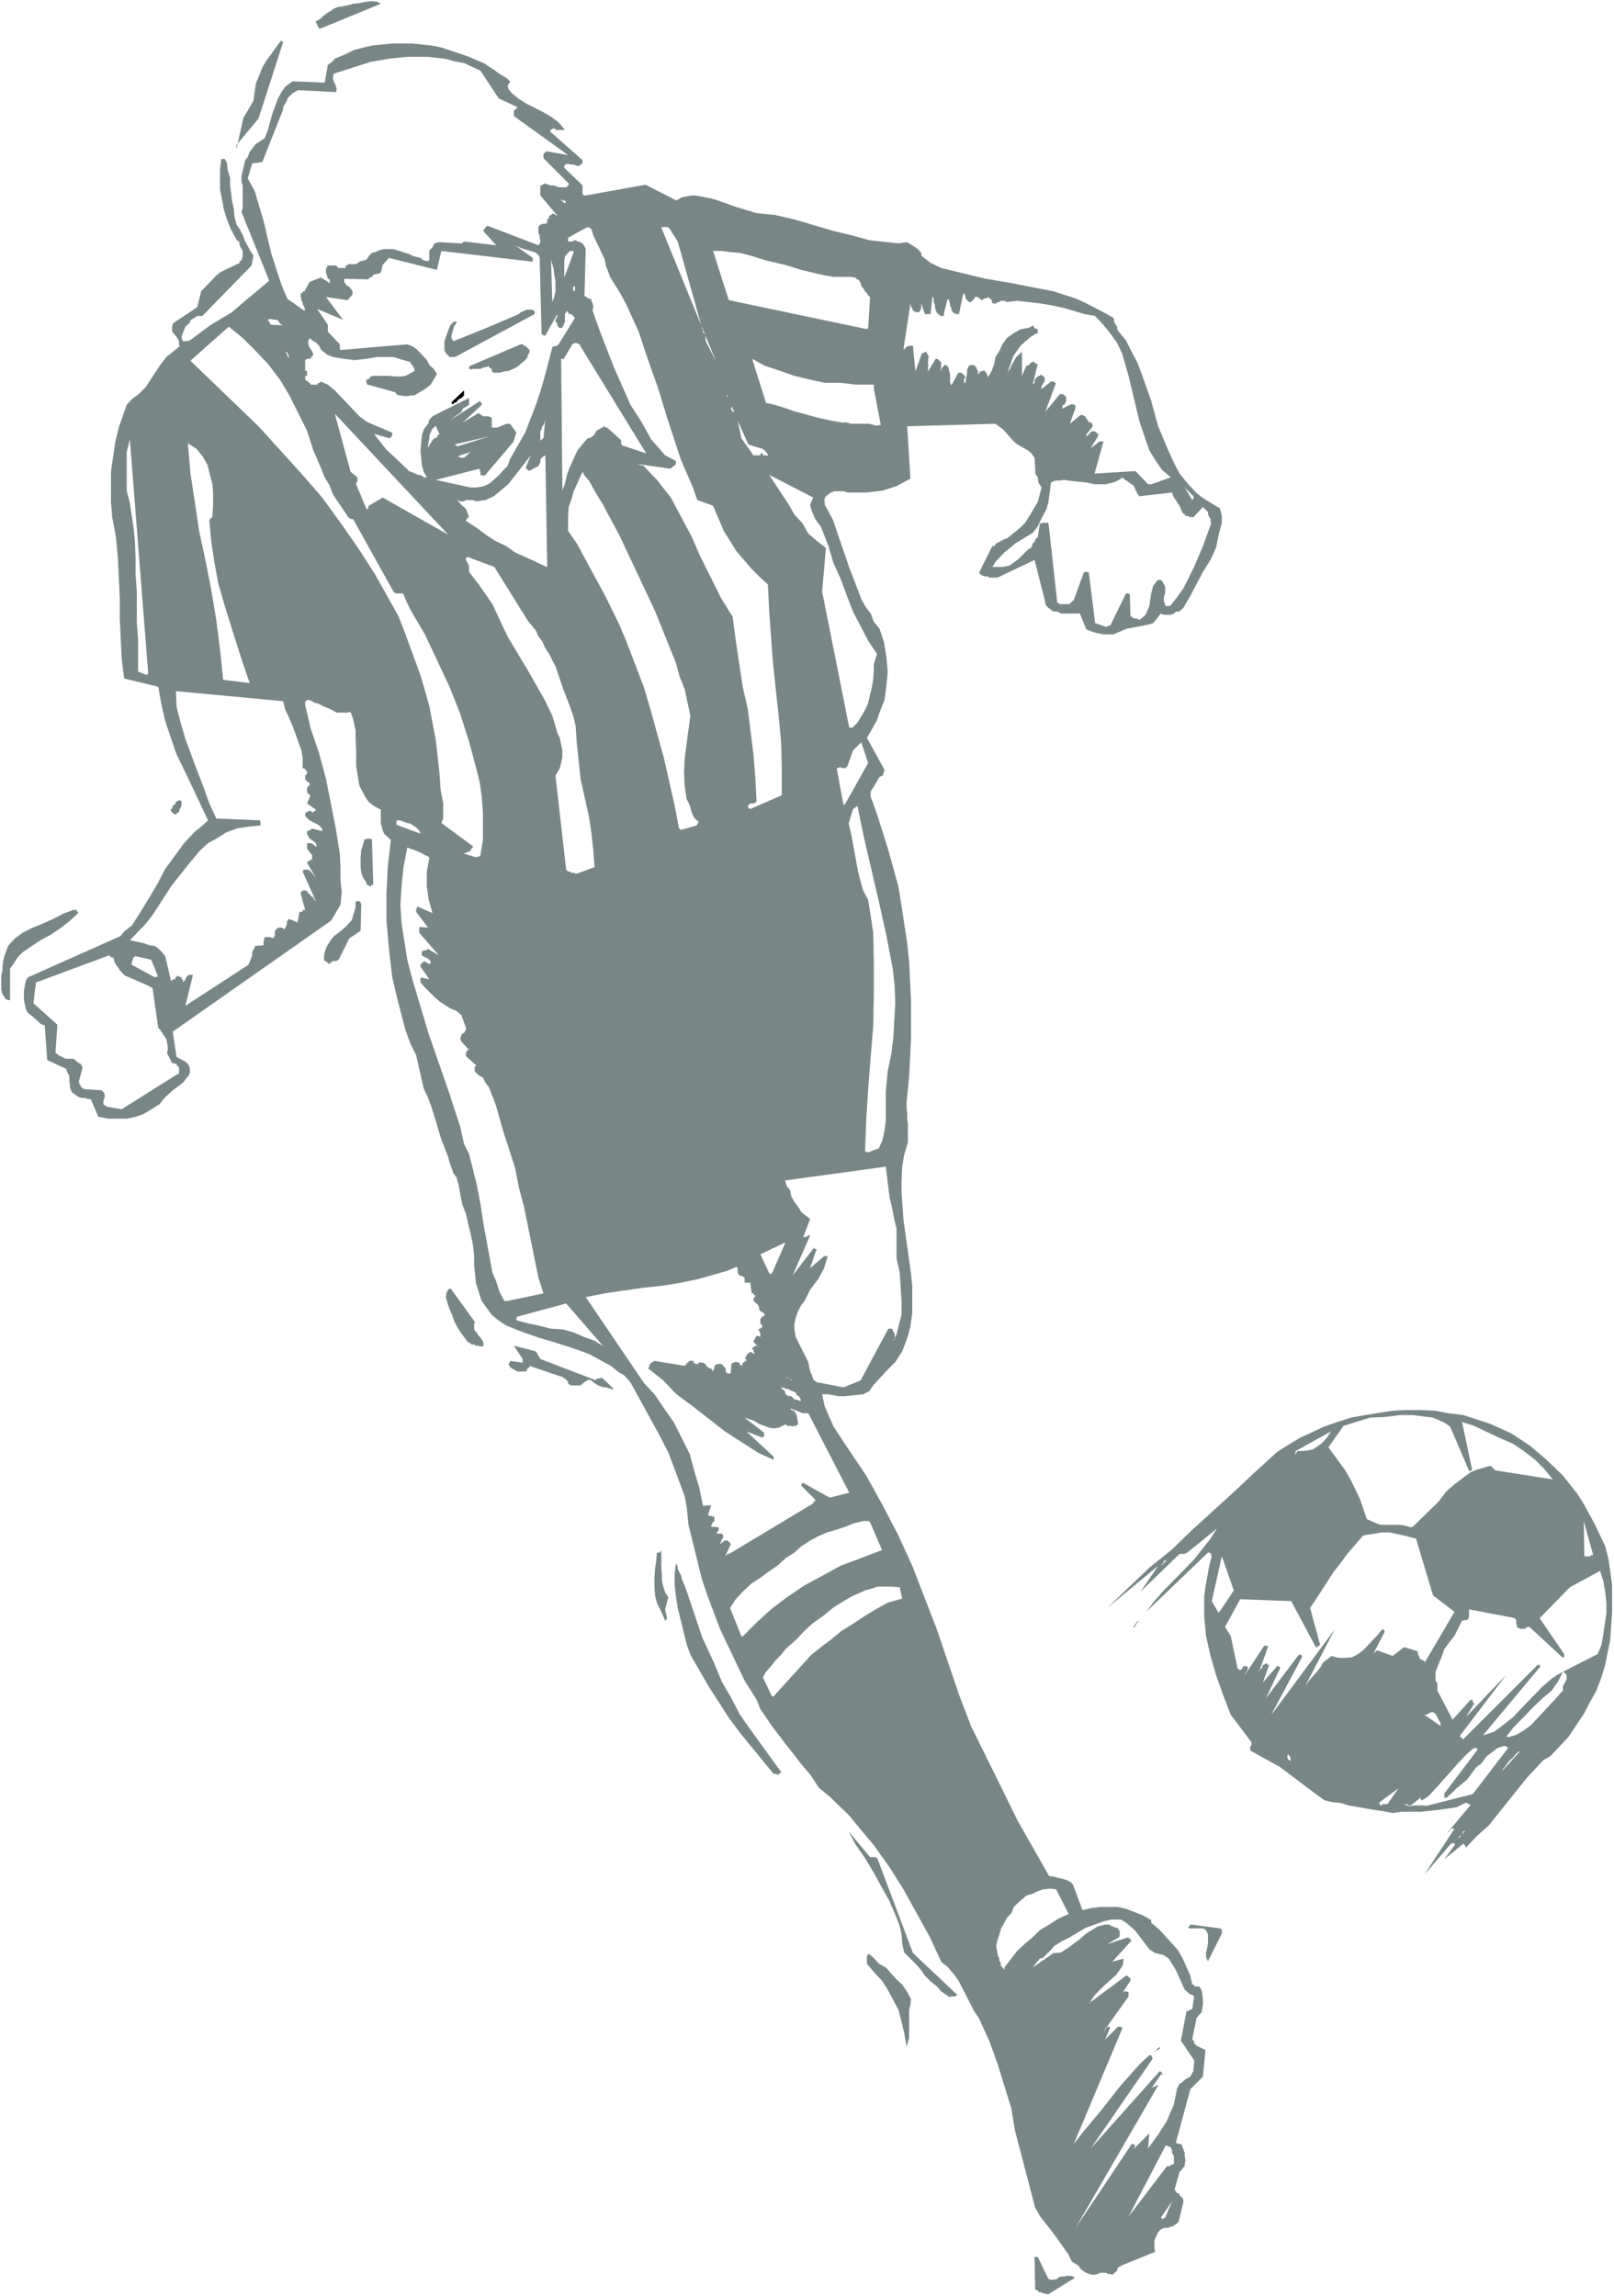 <?xml version="1.0" encoding="UTF-8" standalone="no"?>
<svg
   version="1.0"
   width="109.438mm"
   height="155.668mm"
   id="svg85"
   sodipodi:docname="Player 102.wmf"
   xmlns:inkscape="http://www.inkscape.org/namespaces/inkscape"
   xmlns:sodipodi="http://sodipodi.sourceforge.net/DTD/sodipodi-0.dtd"
   xmlns="http://www.w3.org/2000/svg"
   xmlns:svg="http://www.w3.org/2000/svg">
  <rect width="100%" height="100%" fill="#333333" stroke="none"/>
  <sodipodi:namedview
     id="namedview85"
     pagecolor="#ffffff"
     bordercolor="#000000"
     borderopacity="0.25"
     inkscape:showpageshadow="2"
     inkscape:pageopacity="0.0"
     inkscape:pagecheckerboard="0"
     inkscape:deskcolor="#d1d1d1"
     inkscape:document-units="mm" />
  <defs
     id="defs1">
    <pattern
       id="WMFhbasepattern"
       patternUnits="userSpaceOnUse"
       width="6"
       height="6"
       x="0"
       y="0" />
  </defs>
  <path
     style="fill:#ffffff;fill-opacity:1;fill-rule:evenodd;stroke:none"
     d="M 0,588.353 H 413.624 V 0 H 0 Z"
     id="path1" />
  <path
     style="fill:#788686;fill-opacity:1;fill-rule:evenodd;stroke:none"
     d="m 268.694,587.868 6.786,-4.201 -0.808,-0.485 h -0.485 -0.808 l -0.646,0.162 h -0.808 l -0.808,0.323 -0.162,0.323 -0.808,0.162 h -0.162 -0.323 -0.323 -0.162 l -0.323,-0.162 h -0.162 l -2.747,-5.656 h -0.646 v -0.162 l -0.162,0.162 v 0.323 l 0.162,8.08 0.646,0.162 0.162,0.323 0.323,0.162 h 0.485 l 0.485,0.323 h 0.485 l 0.323,0.162 z"
     id="path2" />
  <path
     style="fill:#788686;fill-opacity:1;fill-rule:evenodd;stroke:none"
     d="m 285.336,582.698 0.646,-0.646 0.323,-0.162 v -0.162 l 0.162,-0.646 1.131,-0.646 8.402,-3.393 -0.162,-0.97 v -1.778 l 0.162,-0.646 0.808,-1.616 0.485,-0.646 0.969,-0.485 h 1.131 l 0.485,-0.323 h 0.485 l 1.454,-0.97 0.323,-0.646 1.131,-4.686 v -0.485 l -0.162,-0.485 -0.808,-0.808 -0.162,-0.485 h -0.485 l -0.646,-0.97 1.293,-4.525 0.808,-0.808 v -0.162 l 0.485,-0.485 v -0.485 l 0.162,-0.646 v -0.646 l -0.162,-0.808 v -0.808 l -0.808,-2.262 h -0.646 l -0.323,-0.162 h -0.162 l -0.323,-0.162 3.716,-13.735 3.231,-3.232 0.646,-6.787 -2.262,-1.131 -0.646,-0.646 v -0.485 l -0.485,-0.485 1.131,-5.494 0.646,-0.808 0.646,-0.646 0.323,-2.101 v -1.293 l -0.323,-2.262 -0.646,-0.97 h -0.162 -0.323 -0.808 v -0.485 h -0.485 l -0.485,-2.262 -1.939,-4.363 -1.293,-2.262 -3.07,-3.393 -1.616,-1.778 -2.1,-1.778 v -0.323 -0.162 -0.323 h -0.485 v -0.162 l -1.777,-0.97 -4.201,-1.616 -2.1,-0.485 h -4.524 l -2.424,0.323 -2.1,0.485 -2.424,-6.464 -0.485,-0.646 -1.293,-0.646 -3.231,-0.808 -1.131,-0.162 -8.079,-14.22 -4.686,-9.534 -7.271,-14.705 -3.07,-8.08 -5.655,-16.644 -6.301,-16.321 -3.555,-7.756 -4.039,-7.756 -4.201,-7.595 -5.009,-7.433 -3.393,-5.171 -2.262,-5.171 -0.646,-3.07 h 1.454 l 2.747,0.485 h 1.616 l 4.686,-0.485 1.616,-0.808 0.969,-1.454 3.231,-3.555 2.424,-2.424 1.777,-2.747 1.293,-3.393 0.808,-2.909 0.485,-3.555 v -6.787 l -0.323,-3.232 -1.939,-13.897 -0.485,-6.948 v -3.07 l 0.162,-3.555 0.485,-2.909 0.969,-3.232 v -4.686 l -0.162,-1.454 v -1.293 l -0.162,-1.454 v -1.454 l 0.162,-1.616 0.485,-5.009 0.485,-9.695 v -9.857 l -0.485,-9.857 -0.485,-4.686 -1.454,-9.534 -0.808,-5.009 -2.585,-9.372 -2.908,-9.211 -1.616,-4.525 v -1.293 l 0.646,-0.97 1.616,-2.747 0.808,-0.323 0.485,-1.454 -4.524,-8.241 0.969,-1.616 1.616,-2.909 0.646,-1.939 1.293,-3.232 0.485,-3.717 0.323,-3.555 -0.323,-3.717 -0.646,-3.878 -1.131,-3.393 -1.454,-1.778 -0.808,-2.101 -1.131,-1.454 -1.131,-1.939 -3.231,-8.403 -4.201,-12.281 -2.1,-3.878 v -1.131 h -0.162 l 0.485,-0.97 1.293,-0.97 0.969,-0.323 h 2.262 l 0.969,0.323 h 5.009 l 4.039,-0.485 3.555,-1.131 3.555,-1.939 -0.808,-13.412 22.62,-0.646 1.939,1.454 2.747,3.07 0.969,0.808 2.585,1.454 0.969,0.808 0.808,1.131 0.162,2.585 v 1.454 l 0.646,0.97 0.162,1.293 0.808,1.293 -0.485,1.939 -0.485,1.778 -2.1,3.555 -1.131,1.778 -1.293,1.293 -1.777,1.454 -1.616,1.293 -0.646,0.162 -2.1,1.131 -0.485,0.646 h -0.485 l -3.393,6.787 0.323,0.485 0.646,0.323 0.485,0.162 h 0.808 l 0.323,0.323 h 2.1 l 9.533,-4.525 2.747,10.827 v 0.485 l 0.323,0.485 0.485,0.485 0.485,0.323 0.485,0.485 0.969,0.162 h 0.485 l 0.808,0.485 h 4.847 l 1.616,4.04 2.1,0.808 2.262,0.485 h 2.585 l 3.393,-1.454 4.362,-0.808 1.454,-0.323 0.969,-0.323 0.969,-1.131 0.969,-1.293 0.808,0.323 h 1.777 l 0.808,-0.323 0.485,-0.485 h 0.808 l 1.131,-0.97 1.777,-3.07 3.231,-6.14 1.939,-3.07 1.454,-3.232 0.646,-3.232 0.808,-3.07 v -1.778 l -0.485,-1.939 -1.454,-0.808 -3.07,-1.939 -1.454,-1.131 -2.262,-2.424 -2.1,-2.585 -1.454,-2.747 -1.454,-3.232 -2.585,-6.14 -1.777,-6.464 -2.262,-6.464 -1.293,-3.393 -1.454,-2.747 -1.454,-2.909 -2.1,-2.585 -0.162,-0.485 v -0.485 l -0.646,-0.97 -0.162,-0.323 v -0.485 l -0.162,-0.485 -2.585,-1.454 -5.009,-2.585 -2.262,-0.97 -5.493,-1.778 -11.633,-2.262 -5.817,-0.97 -11.31,-2.747 -2.747,-1.293 -1.616,-1.293 -0.646,-0.485 -0.162,-0.808 -0.808,-0.97 -0.969,-0.646 -1.293,-0.808 -0.485,-0.323 -2.262,0.323 -7.432,-0.808 -4.686,-1.293 -4.686,-1.131 -9.856,-2.909 -5.009,-1.131 -4.686,-0.485 -5.332,-1.616 -5.493,-1.939 -2.262,-0.485 -2.585,-0.485 h -0.969 l -2.585,0.485 -1.293,0.808 -7.917,-4.04 -15.349,2.747 h -0.485 l -0.323,-0.485 v -2.101 l -4.686,-4.525 v -0.485 l 0.485,-0.485 h 0.485 l 0.808,0.162 h 0.646 l 0.808,0.323 h 0.808 l 0.162,-0.485 h 0.485 v -0.97 l -8.24,-7.272 V 33.288 h 0.162 l 0.323,-0.323 h 0.808 v 0.323 h 0.485 0.323 1.131 0.485 l -1.616,-1.939 -1.939,-1.454 -1.939,-1.131 -2.262,-1.131 -1.939,-0.97 -2.1,-1.293 -1.777,-1.454 -0.808,-0.97 -0.323,-0.808 0.162,-0.485 h 0.162 v -0.323 l 0.323,-0.162 v -0.323 l -0.646,-0.646 -2.585,-1.616 -0.808,-0.646 -1.777,-1.131 -0.646,-0.485 -4.524,-1.939 -6.786,-2.262 -2.585,-0.485 -4.686,-0.485 h -5.17 l -4.847,0.485 -2.262,0.485 -2.585,0.646 -2.262,1.131 -2.747,1.131 -0.485,0.646 -1.293,0.97 -0.808,4.525 -8.24,-0.323 -1.777,1.293 -0.969,1.293 -0.969,1.778 -1.454,3.878 -1.131,4.201 -0.808,2.101 -2.424,1.616 -1.454,1.939 -0.485,1.293 -0.646,0.808 -0.646,2.747 -0.323,1.293 v 1.454 l 0.323,0.97 v 5.817 l -0.323,0.97 7.109,17.613 -2.262,1.939 -4.847,4.04 -2.424,2.101 -5.655,3.393 -5.17,3.878 h -0.323 l -0.162,0.162 h -1.293 l -0.323,-0.808 v -0.323 l 0.969,-2.585 1.131,-0.97 0.162,-0.646 1.777,-1.131 h 0.485 0.323 0.485 L 64.467,68.03 64.952,65.444 64.144,64.313 62.69,61.566 62.367,60.597 61.882,59.627 61.397,58.658 60.589,57.526 60.105,55.587 59.943,53.648 59.458,51.386 58.974,47.508 V 45.569 L 58.327,43.468 58.166,41.852 58.004,41.529 v -0.323 l -0.323,-0.162 v -0.323 h -0.969 l -0.323,2.747 v 5.009 l 0.969,5.171 0.808,2.585 0.969,2.424 1.454,2.747 0.646,0.485 0.162,0.485 v 0.485 l 0.808,1.454 v 1.293 l -0.323,1.131 -0.485,0.162 v 0.485 l -3.716,1.778 -1.293,0.646 -0.969,0.808 -3.878,4.04 -0.969,4.04 -6.301,4.201 v 0.485 l -0.162,0.323 v 1.293 l 1.131,1.293 0.646,1.131 v 0.808 l 0.162,0.485 -1.777,1.454 -1.616,1.293 -1.616,2.101 -1.293,1.939 -1.131,1.778 -1.293,1.939 -1.777,1.778 -1.777,1.293 -1.293,1.454 -1.939,5.494 -0.969,3.878 -1.131,7.756 v 7.756 l 0.323,3.878 0.969,5.171 0.485,5.333 0.485,10.342 v 5.009 l 0.485,10.503 0.646,5.009 8.725,2.101 0.808,4.525 0.969,4.201 1.454,4.363 1.454,4.201 4.201,8.726 3.878,8.241 -1.777,1.616 -1.454,1.131 -2.908,3.07 -4.847,6.625 -1.939,3.717 -2.1,3.555 -2.262,3.717 -2.262,3.555 -0.485,0.323 -0.808,0.646 -0.485,0.323 -0.808,0.97 -0.162,0.323 -23.913,10.665 -0.485,0.808 -0.485,2.585 v 2.424 l 0.485,2.262 0.485,0.97 0.808,0.646 0.485,0.323 2.1,1.939 0.969,0.323 0.646,8.888 4.847,2.262 0.162,0.646 0.646,1.131 v 1.454 l 0.162,0.808 v 0.808 l 0.485,1.131 1.777,1.293 0.808,0.162 h 0.646 l 0.969,0.323 h 0.646 l 1.939,4.525 2.585,0.485 h 4.686 l 2.262,-0.485 2.262,-0.808 3.878,-2.424 1.454,-1.778 1.939,-1.778 2.585,-1.939 0.646,-0.808 0.808,-0.97 0.485,-1.131 h -0.162 v -0.97 l -0.485,-0.97 -0.808,-0.646 -2.1,-1.131 -0.969,-6.464 40.555,-28.44 2.424,-4.04 0.323,-3.232 -0.323,-3.232 v -3.232 l -0.162,-3.393 -0.969,-6.14 -1.293,-6.625 -1.293,-6.464 -1.777,-6.625 -2.1,-6.14 -1.454,-6.14 v -0.808 l 0.485,-0.485 h 0.646 l 1.454,0.808 h 0.485 l 0.969,0.485 0.969,0.485 1.293,0.485 1.777,0.97 h 2.585 l 0.969,-0.162 0.646,1.778 0.323,1.454 0.323,1.454 v 2.101 l 0.162,3.232 v 3.878 l 0.808,5.009 1.454,2.747 0.969,1.454 1.293,0.97 1.777,0.97 v 3.393 l 0.485,1.939 0.485,0.97 1.616,1.454 -0.808,6.948 -0.323,6.787 v 6.948 l 0.646,7.272 0.808,7.11 1.616,6.787 1.777,6.787 1.293,3.555 1.454,2.909 1.939,8.564 1.131,2.424 0.969,2.585 2.424,8.08 1.777,4.525 0.323,1.293 0.969,2.747 0.808,1.131 0.485,1.616 0.969,5.171 0.969,2.585 1.293,5.494 0.485,2.262 0.323,2.747 v 2.585 l 0.485,4.686 1.454,4.525 1.293,1.778 1.293,1.778 1.777,1.454 1.939,1.293 4.039,1.616 4.201,1.454 4.362,1.293 4.524,1.454 4.039,1.454 5.655,3.07 1.777,1.454 1.616,0.97 1.616,1.778 7.432,13.574 2.262,4.363 3.393,9.049 0.808,2.262 0.485,2.424 0.485,4.848 1.131,4.525 2.262,9.211 1.454,4.363 3.231,8.564 6.301,13.25 3.07,4.848 0.969,2.424 3.07,4.525 1.616,2.101 2.585,3.393 1.454,1.778 1.293,1.778 2.747,3.232 2.262,3.393 2.747,2.262 4.847,4.686 2.262,2.747 4.201,5.009 4.039,5.656 3.555,5.656 6.786,12.281 2.908,6.302 1.777,1.454 1.616,1.939 1.131,1.616 3.878,7.595 1.293,1.939 2.585,5.656 2.1,5.817 3.555,11.473 0.969,5.817 4.524,17.29 0.646,2.424 1.293,2.262 3.07,3.878 1.293,1.778 2.747,3.878 0.969,1.939 1.777,1.131 0.485,0.808 1.293,0.97 1.454,0.485 h 0.969 l 0.646,-0.162 0.646,-0.323 h 1.454 l 0.646,0.323 h 0.485 l 0.485,0.162 z"
     id="path3" />
  <path
     style="fill:#ffffff;fill-opacity:1;fill-rule:evenodd;stroke:none"
     d="m 275.641,570.901 14.38,-21.492 h 0.485 l 0.323,0.323 v 0.485 l -0.323,0.323 v 0.162 l -0.323,0.323 4.362,-4.363 -0.323,3.878 2.585,-3.555 2.262,-3.555 0.808,-1.939 0.969,-2.262 0.808,-4.04 0.485,-0.97 0.162,-0.323 0.485,-0.162 0.808,-0.808 1.454,-0.808 0.808,-1.454 v -0.485 l 0.162,-1.454 v -0.808 l -3.393,-5.009 1.454,-7.595 h 0.485 l 0.323,-0.323 h 0.162 l 0.485,-0.162 0.485,-3.232 -0.485,-0.485 h -0.485 l -1.454,-1.293 -2.262,-5.009 -1.777,-2.909 -1.454,-0.97 -2.1,-0.485 -1.454,-0.97 -3.716,-4.848 -1.131,-0.97 -1.131,-0.97 -1.293,-0.808 h -2.585 l -1.939,0.485 -4.524,1.616 -4.039,2.424 -2.262,1.131 -1.777,1.131 -0.808,0.97 -2.1,2.101 -0.808,0.162 -1.777,2.262 5.332,-3.717 h 1.131 l 0.808,-0.162 1.777,-1.131 3.231,-2.424 1.454,-1.293 2.908,-1.778 1.939,-0.485 h 0.969 l 0.808,0.485 h 0.485 l 0.162,0.323 h 0.808 v 0.485 h 0.323 v 0.162 l 0.162,0.323 v 1.293 h -0.162 v 0.162 l -3.07,1.778 5.493,-1.778 v 0.323 h 0.323 0.162 v 0.485 h 0.323 l -5.009,5.494 2.908,-0.808 -0.162,1.616 -0.808,1.293 -0.969,1.293 -3.231,2.909 -2.1,2.101 -1.131,1.616 v 0.323 l -0.323,0.323 h -0.162 l 9.533,-7.11 h 0.162 l 0.485,0.162 v 0.323 h 0.323 l 0.162,0.323 v 0.485 l -1.939,2.909 h 0.162 v -0.162 h 0.808 l 0.485,0.162 v 0.646 0.485 l -6.463,9.049 0.485,-0.485 v -0.323 -0.323 h 0.162 l 0.646,-0.162 h 0.162 l 0.323,0.162 -1.293,3.07 3.231,-3.232 h 0.808 l 0.323,0.162 v 0.323 l -12.441,29.571 2.262,-2.909 4.847,-5.817 4.686,-5.979 5.009,-5.656 2.585,-2.424 h 0.485 l 0.323,0.808 v 0.162 l -15.834,22.946 17.611,-19.714 v -0.162 l 0.162,0.162 h 0.162 l 0.323,0.323 v 0.323 h 0.323 l -0.323,0.162 h -0.323 l -2.424,3.555 0.323,-0.323 h 0.162 l 0.323,-0.162 h 0.162 l 0.323,-0.323 h 0.485 z"
     id="path4" />
  <path
     style="fill:#ffffff;fill-opacity:1;fill-rule:evenodd;stroke:none"
     d="m 297.777,568.639 h 0.323 v -0.323 h 0.162 0.323 l 1.777,-4.201 -2.908,4.201 h 0.323 z"
     id="path5" />
  <path
     style="fill:#ffffff;fill-opacity:1;fill-rule:evenodd;stroke:none"
     d="m 289.213,567.993 9.856,-12.927 h 0.323 0.162 0.323 l 0.162,-0.323 h 0.323 v -0.162 h 0.485 v -0.808 -0.808 -0.485 l -0.485,-0.808 v -0.646 l -0.323,-0.808 -0.485,-0.162 -0.808,-0.323 z"
     id="path6" />
  <path
     style="fill:#000000;fill-opacity:1;fill-rule:evenodd;stroke:none"
     d="m 295.838,525.817 h 0.162 v -0.162 l 0.323,-0.323 h 0.162 l 0.323,-0.162 0.323,-0.323 0.162,-0.323 0.162,-0.162 z"
     id="path7" />
  <path
     style="fill:#788686;fill-opacity:1;fill-rule:evenodd;stroke:none"
     d="m 232.502,523.878 0.485,-1.616 v -0.97 -1.454 -1.454 -1.616 -1.778 l 0.323,-1.293 0.162,-1.454 -0.969,-1.778 -1.293,-1.939 -1.454,-1.293 -1.293,-1.454 -1.454,-1.616 -1.777,-0.97 -1.293,-1.454 -1.131,-0.97 h -0.323 l -0.323,0.485 v 0.323 0.162 0.162 0.646 0.162 0.485 l 1.777,2.101 2.1,2.262 1.454,2.262 1.454,2.747 1.293,2.424 0.808,3.07 0.646,2.747 0.646,3.555 0.162,-0.162 z"
     id="path8" />
  <path
     style="fill:#788686;fill-opacity:1;fill-rule:evenodd;stroke:none"
     d="m 243.489,511.597 h 0.323 0.323 0.162 0.323 0.162 l 0.323,-0.323 h 0.323 l -11.472,-10.827 -9.048,-24.077 -0.162,-0.323 h -0.323 v -0.162 h -0.485 -0.162 -0.323 -0.485 l -5.493,-6.625 1.777,3.393 2.262,3.232 2.262,3.717 1.939,3.555 2.262,4.04 1.777,4.201 0.808,2.101 0.485,2.262 0.162,2.262 0.485,2.262 1.616,1.616 1.293,1.293 1.454,1.616 0.969,1.454 1.454,1.454 1.616,1.293 1.131,1.293 2.1,1.454 h 0.162 z"
     id="path9" />
  <path
     style="fill:#788686;fill-opacity:1;fill-rule:evenodd;stroke:none"
     d="m 309.572,502.548 3.555,-7.11 v -0.162 -0.323 -0.323 -0.162 l -0.485,-0.323 -7.271,-0.97 h -0.323 l -0.162,0.323 -0.323,0.162 v 0.323 l 0.323,0.162 h 3.393 l 0.646,0.323 0.162,0.162 0.323,0.646 0.162,0.485 v 0.97 0.97 l -0.162,1.293 -0.323,1.293 v 1.293 z"
     id="path10" />
  <path
     style="fill:#ffffff;fill-opacity:1;fill-rule:evenodd;stroke:none"
     d="m 257.384,504.164 1.777,-2.262 1.454,-1.939 2.1,-1.939 1.939,-1.616 1.777,-1.778 2.424,-1.454 2.262,-1.454 2.747,-1.293 -3.231,-6.302 -1.454,-0.162 -1.777,0.162 -1.454,0.485 -1.293,0.646 -1.616,0.485 -1.131,0.97 -1.131,0.97 -0.969,0.97 -0.646,1.616 -1.131,1.131 -0.646,1.293 -0.808,1.454 -0.485,1.616 -0.485,1.454 -0.323,1.454 0.323,1.778 0.162,0.808 0.323,0.485 v 0.808 l 0.323,0.162 v 0.485 l 0.162,0.646 0.323,0.323 0.485,0.646 v -0.323 z"
     id="path11" />
  <path
     style="fill:#788686;fill-opacity:1;fill-rule:evenodd;stroke:none"
     d="m 364.991,480.41 6.948,-8.08 h 0.808 v 0.323 h 0.162 l -2.747,3.717 5.009,-4.04 v 0.485 h 0.323 v 0.323 l 0.162,0.323 2.747,-2.909 3.07,-2.747 9.856,-12.281 4.201,-4.525 1.777,-0.97 2.424,-2.585 2.262,-2.424 3.878,-5.817 1.616,-3.07 1.616,-2.909 1.293,-3.393 0.969,-3.232 1.293,-6.464 0.485,-7.11 v -6.948 l -0.969,-6.787 -0.808,-3.07 -2.585,-5.494 -2.908,-5.332 -1.616,-2.585 -3.716,-4.686 -4.201,-4.04 -2.262,-1.939 -2.1,-1.778 -4.686,-3.07 -5.332,-2.424 -6.948,-2.262 -3.878,-0.485 -3.555,-0.646 -3.393,-0.162 h -3.878 l -3.393,0.162 -7.109,1.131 -3.555,0.646 -3.555,1.131 -3.231,1.131 -6.301,2.909 -3.231,1.939 -2.747,1.778 -5.493,5.009 -5.332,5.009 -10.825,9.857 -5.17,5.009 -5.817,4.686 -10.825,10.342 13.087,-10.827 -4.524,6.625 10.017,-9.695 h 1.293 l 0.162,-0.162 h 0.323 l 7.755,-6.302 -1.616,2.585 -4.362,5.494 -7.594,7.756 -2.424,2.747 -2.1,2.747 15.834,-15.19 h 0.323 l 0.485,0.323 v 0.323 l 0.162,0.323 -0.646,2.424 -0.969,5.332 -0.323,2.424 v 5.333 l 0.485,5.009 1.131,5.009 1.454,5.009 1.777,5.009 1.939,5.009 5.332,7.11 v 0.808 l -0.323,0.162 v 1.131 l 7.594,4.201 9.21,6.948 2.262,1.616 2.1,0.485 1.939,0.162 2.1,0.646 6.463,1.131 2.262,0.323 2.585,0.485 2.262,-0.323 h 5.009 l 4.524,-0.485 4.524,-0.646 2.262,-1.131 h 0.646 v 0.323 h 0.646 v 0.323 l -5.817,6.948 h 0.162 l 0.323,-0.323 v -0.162 l 0.485,-0.485 h 0.323 0.485 z"
     id="path12" />
  <path
     style="fill:#ffffff;fill-opacity:1;fill-rule:evenodd;stroke:none"
     d="m 373.716,471.2 0.162,-0.323 v -0.323 l 0.323,-0.162 h 0.323 l 0.162,-0.323 v -0.162 l 0.323,-0.646 0.485,-0.162 z"
     id="path13" />
  <path
     style="fill:#ffffff;fill-opacity:1;fill-rule:evenodd;stroke:none"
     d="m 365.314,462.797 12.118,-3.07 9.048,-11.796 -0.485,-0.485 h -0.808 l -1.454,0.485 -2.747,2.101 -1.293,1.778 -1.454,1.131 -2.262,3.07 -2.747,2.262 -1.293,1.293 -1.293,1.131 h -0.485 v -0.162 -0.162 -0.808 l 8.563,-11.311 -0.485,-0.323 h -0.485 l -0.485,0.323 -1.616,1.454 -2.424,2.585 -4.847,5.494 -2.424,2.585 -1.616,0.97 -0.485,-0.646 v -0.162 h 0.323 l -2.585,2.101 h -0.646 l -0.323,-0.323 h -0.808 l 1.131,0.485 h 0.646 l 0.808,-0.162 h 2.585 z"
     id="path14" />
  <path
     style="fill:#ffffff;fill-opacity:1;fill-rule:evenodd;stroke:none"
     d="m 354.65,462.312 h 0.162 0.323 0.323 0.162 l 0.162,-0.323 2.585,-3.717 -4.847,3.555 v 0.485 l 0.323,0.323 h 0.323 v -0.323 h 0.162 z"
     id="path15" />
  <path
     style="fill:#ffffff;fill-opacity:1;fill-rule:evenodd;stroke:none"
     d="m 385.026,453.748 4.524,-5.009 -0.485,0.162 -0.808,0.808 -0.646,0.808 -0.646,0.485 -0.646,0.808 -0.646,0.97 -0.485,0.485 z"
     id="path16" />
  <path
     style="fill:#ffffff;fill-opacity:1;fill-rule:evenodd;stroke:none"
     d="m 386.48,445.184 2.1,-0.646 1.939,-1.131 1.939,-1.454 6.301,-6.787 1.293,-1.454 0.485,-0.485 v -1.131 l 0.969,-1.778 v -0.97 l -0.162,-0.162 v -0.323 h -0.323 l -0.162,-0.323 v -0.162 h -0.323 l 8.886,-4.525 0.969,-2.262 0.485,-2.747 0.808,-5.494 v -2.747 l -0.323,-2.747 -0.485,-2.747 -0.808,-2.585 -7.755,4.201 -7.755,7.918 6.301,9.211 v 0.808 h -0.323 v 0.162 l -8.563,-7.918 h -0.646 v 0.162 h -0.323 l -0.162,0.323 h -1.293 l -0.808,-0.485 v -0.646 l -0.162,-0.162 v -0.97 l -0.323,-0.323 v -0.162 l -11.795,-2.262 v 2.262 l -0.323,0.162 v 0.323 h -0.646 l -0.485,0.162 h -0.323 l -0.162,0.323 -1.777,3.555 -1.293,1.616 -1.293,1.778 -0.646,1.778 -1.616,4.04 v 2.262 l 0.323,0.485 0.162,0.323 v 1.778 l 3.878,7.433 4.524,-5.009 0.485,-0.162 v 0.162 h 0.162 v 0.485 l 0.323,0.323 v 0.162 l -2.1,3.393 10.341,-10.827 -11.795,15.513 v 0.323 l 0.808,0.646 h 0.162 v -0.162 l 18.904,-18.906 h 0.485 l 0.162,0.323 v 0.162 l -14.703,17.613 2.908,-0.97 1.131,-0.808 3.716,-2.909 2.424,-2.585 4.847,-5.009 2.585,-2.262 1.454,-0.97 1.454,-0.808 -1.293,2.585 -1.616,2.262 -1.939,1.616 -2.262,2.101 -5.655,5.817 -1.777,2.262 h 0.485 z"
     id="path17" />
  <path
     style="fill:#ffffff;fill-opacity:1;fill-rule:evenodd;stroke:none"
     d="m 330.737,451.486 v -0.485 -0.162 -0.323 l -0.162,-0.323 v -0.162 l -0.323,-0.323 v -0.162 l -0.323,0.162 v 0.323 0.162 0.323 l 0.323,0.485 h 0.323 z"
     id="path18" />
  <path
     style="fill:#ffffff;fill-opacity:1;fill-rule:evenodd;stroke:none"
     d="m 369.192,441.629 -1.293,-2.424 -0.485,-0.323 -0.162,-0.162 h -0.323 l -0.485,0.162 -0.485,0.323 -0.323,0.162 h -0.485 -0.162 l 4.201,2.909 v -0.323 z"
     id="path19" />
  <path
     style="fill:#ffffff;fill-opacity:1;fill-rule:evenodd;stroke:none"
     d="m 326.213,438.881 15.834,-21.33 -7.594,14.543 1.293,-1.778 1.777,-1.939 0.969,-1.293 0.485,-0.97 2.262,-1.778 1.777,0.485 h 1.777 l 1.777,-0.162 1.454,-0.808 1.293,-0.97 3.555,-3.717 1.293,-1.616 h 0.485 v 0.323 h 0.162 v 0.323 l -2.908,5.656 v -0.162 h 0.162 v -0.323 h 0.485 v -0.323 h 0.323 v -0.162 l 4.039,1.454 2.908,-2.262 3.231,0.97 0.323,0.323 v 0.646 l 0.323,0.323 v 0.323 l 0.162,0.162 v 0.323 h 0.323 l 0.162,0.162 0.646,0.323 0.162,0.323 7.594,-12.927 -5.493,-4.201 -4.362,-14.543 -3.07,-0.808 -3.716,-0.808 h -1.939 l -4.847,0.808 -4.039,4.686 -1.777,2.424 -1.777,2.262 -2.908,4.525 -3.07,4.686 2.585,9.534 h -0.323 v 0.162 h -0.323 v 0.323 h -0.485 l -6.301,-11.796 -13.087,-0.485 -3.878,7.11 1.454,2.262 1.777,8.403 0.485,0.323 h 0.485 v -0.323 h 0.323 v -0.485 l 0.485,-0.162 h 0.162 l 0.646,0.162 v 0.808 l -0.323,0.485 v 0.162 l -0.323,0.323 -0.162,0.485 5.009,-7.595 h 0.323 v -0.162 h 0.162 v 0.162 h 0.485 v 0.323 l -2.262,6.302 v -0.485 l 0.808,-0.485 v -0.323 l 0.162,-0.485 h 0.323 l 0.323,-0.323 h 0.485 v 0.323 h 0.485 l -1.616,4.525 3.555,-4.04 v -0.162 h 0.323 l 0.162,0.162 h 0.323 v 0.323 l 0.162,0.162 h -0.162 l -3.555,7.595 8.402,-11.15 h 0.646 v 0.323 h 0.323 l -7.917,14.866 v -0.323 z"
     id="path20" />
  <path
     style="fill:#788686;fill-opacity:1;fill-rule:evenodd;stroke:none"
     d="m 199.38,454.717 0.162,-0.162 h 0.323 v -0.323 h 0.323 v -0.162 l -8.079,-11.15 -2.585,-3.717 -2.262,-4.363 -2.262,-3.878 -1.939,-4.686 -3.07,-6.625 -4.362,-12.927 -0.969,-2.262 v -0.485 l -0.969,-1.939 v -0.485 l -0.485,-0.97 -0.323,2.747 v 2.747 l 0.323,2.909 0.485,3.07 2.262,9.211 0.969,2.747 4.847,8.403 2.424,3.717 2.585,4.04 2.747,3.717 5.817,7.11 2.908,3.555 h 0.808 v 0.162 z"
     id="path21" />
  <path
     style="fill:#ffffff;fill-opacity:1;fill-rule:evenodd;stroke:none"
     d="m 198.249,434.68 9.694,-10.665 2.424,-1.939 2.585,-1.939 2.747,-2.262 2.908,-1.778 2.908,-1.939 2.908,-1.778 3.231,-1.778 3.555,-0.97 -0.646,-2.909 -2.1,-0.162 h -1.777 -1.777 l -1.454,0.485 -1.777,0.485 -1.777,0.808 -1.454,0.646 -1.454,0.808 -3.393,2.101 -2.747,2.262 -2.747,1.939 -2.262,2.101 -1.454,1.616 -1.616,1.454 -1.454,1.293 -1.131,1.454 -1.293,1.293 -1.293,1.616 -1.293,1.454 -0.808,1.454 2.424,5.009 v -0.162 h 0.162 z"
     id="path22" />
  <path
     style="fill:#000000;fill-opacity:1;fill-rule:evenodd;stroke:none"
     d="m 290.506,416.905 h 0.323 v -0.646 l 0.162,-0.162 h 0.323 v -0.485 h 0.162 l 0.323,-0.323 0.162,-0.162 z"
     id="path23" />
  <path
     style="fill:#ffffff;fill-opacity:1;fill-rule:evenodd;stroke:none"
     d="m 312.641,412.865 3.555,-5.333 -3.07,-8.726 -2.585,11.473 1.777,3.07 v -0.323 z"
     id="path24" />
  <path
     style="fill:#ffffff;fill-opacity:1;fill-rule:evenodd;stroke:none"
     d="m 406.353,398.807 h 0.162 0.323 0.323 0.162 0.162 l 0.323,-0.323 h 0.323 0.162 l -2.424,-8.726 0.162,9.049 z"
     id="path25" />
  <path
     style="fill:#ffffff;fill-opacity:1;fill-rule:evenodd;stroke:none"
     d="m 190.332,419.329 3.716,-3.717 3.555,-3.232 4.039,-3.07 4.524,-3.07 4.524,-2.424 4.686,-2.585 5.17,-1.939 5.493,-2.101 -2.908,-6.787 -0.162,-0.162 v -0.323 h -0.162 l -0.323,-0.162 h -0.323 -0.485 -0.162 -0.323 l -2.585,0.646 -1.939,0.808 -2.424,0.808 -2.262,0.646 -2.262,0.97 -2.1,1.131 -2.262,1.454 -1.777,1.616 -2.262,1.454 -1.939,1.778 -2.585,1.778 -1.939,1.454 -2.262,1.454 -2.262,2.101 -1.777,1.939 -1.454,2.262 2.908,7.272 z"
     id="path26" />
  <path
     style="fill:#ffffff;fill-opacity:1;fill-rule:evenodd;stroke:none"
     d="m 298.585,400.261 h 0.162 v -0.323 l 0.323,-0.162 v -0.323 0.323 h -0.323 l -0.162,0.162 h -0.323 v 0.323 l -0.162,0.323 -0.323,0.162 v 0.323 l 0.323,-0.323 0.162,-0.162 z"
     id="path27" />
  <path
     style="fill:#ffffff;fill-opacity:1;fill-rule:evenodd;stroke:none"
     d="m 362.082,391.212 6.624,-6.464 1.939,-2.585 2.262,-1.939 3.878,-2.909 1.454,-0.646 1.777,-0.485 1.454,-0.485 h 0.808 l 0.162,0.162 v 0.323 l 0.485,0.162 v 0.323 l 0.646,0.162 14.38,2.262 -2.262,-2.747 -2.262,-2.262 -2.908,-2.262 -2.908,-1.939 -3.393,-1.454 -6.463,-3.07 -3.07,-0.97 2.585,12.281 -0.485,0.162 v 0.323 l -0.323,-0.323 -4.847,-11.311 -1.454,-0.97 -2.908,-1.293 -5.17,-0.646 h -3.393 l -3.878,0.485 -3.716,0.162 -6.786,2.101 -3.878,5.494 1.293,1.778 3.07,4.201 1.454,2.585 2.262,4.686 1.777,5.171 2.585,1.131 0.969,0.323 h 4.847 l 1.131,0.162 1.777,0.485 0.323,-0.162 z"
     id="path28" />
  <path
     style="fill:#788686;fill-opacity:1;fill-rule:evenodd;stroke:none"
     d="m 170.943,414.804 -0.485,-2.424 0.808,-3.07 -0.808,-1.293 -0.485,-1.454 -0.323,-1.454 v -1.293 l -0.162,-1.616 v -1.616 -1.293 -1.778 h -0.323 v 0.323 h -0.162 -0.323 -0.323 l -0.162,1.939 -0.323,2.262 -0.162,2.424 v 2.101 l 0.162,2.262 0.485,1.939 1.131,2.262 0.969,2.262 h 0.162 v -0.162 z"
     id="path29" />
  <path
     style="fill:#ffffff;fill-opacity:1;fill-rule:evenodd;stroke:none"
     d="m 185.808,398.807 0.646,-0.646 h 0.323 l 0.323,-0.162 h 0.162 l 0.162,-0.162 21.004,-12.604 v -0.323 l 0.162,-0.162 h 0.323 v -0.323 l -0.323,-0.485 -3.231,-3.232 v -0.485 h 0.323 v -0.323 l 6.948,3.878 5.009,-1.293 -10.502,-20.36 h -1.454 l -3.231,-1.293 h 0.162 v 0.162 l 0.162,0.323 0.646,0.162 0.646,0.808 0.485,2.585 -0.485,0.485 h -0.485 l -0.485,0.162 -0.485,-0.162 h -0.808 l -0.485,-0.323 h -0.162 l -1.616,0.808 -1.293,0.162 -1.131,-0.162 -2.585,-0.97 -1.293,-0.808 -2.424,-0.808 5.009,3.878 v 0.97 h -0.323 v 0.323 l -4.201,-1.616 6.948,6.464 v 0.808 l -3.878,-1.778 -8.563,-5.494 -8.079,-6.302 -4.362,-3.232 -3.393,-3.555 -3.878,-3.07 v -0.162 l 0.323,-0.162 v -0.646 l 0.323,-0.162 v -0.323 h 0.162 l 0.323,-0.162 h 0.162 l 0.323,-0.323 7.755,1.293 0.485,-0.485 v -0.323 h 0.323 l 0.485,-0.485 h 0.969 v 0.323 0.162 h 0.162 l 0.323,0.323 h 0.808 v -0.323 h 0.162 v -0.162 l 0.646,0.162 h 0.323 l 0.646,0.323 0.162,0.485 0.485,0.323 0.323,0.323 h 0.485 l 0.323,0.646 h 0.162 l 0.323,-0.646 v -0.646 l 0.646,-0.485 h 1.293 l 0.323,0.485 0.485,0.485 0.162,0.162 v 0.808 l 0.485,0.485 h 0.808 l 0.162,-2.424 0.323,-0.323 h 0.323 v -0.162 h 0.969 l 0.323,0.162 h 0.162 v 0.323 l 0.485,0.485 0.323,-0.485 v -0.323 l 0.485,-0.162 v -0.323 h 0.485 v -0.162 l -0.323,-0.485 v -0.323 l 0.323,-0.162 v -0.323 l 0.485,-0.485 0.485,-0.323 h 0.323 l 0.162,0.323 h 0.323 l 0.162,0.162 h 0.323 l -0.323,-0.162 v -0.323 l -0.162,-0.162 v -0.485 h -0.323 v -0.485 h 0.323 l 0.162,-0.323 h 0.323 v -0.162 h 0.485 l 0.323,0.162 h -0.323 v -0.162 h -0.162 v -0.323 h -0.323 v -0.323 h -0.323 v -0.162 l -0.162,-0.323 0.485,-0.808 v -0.162 l 0.485,-0.485 0.808,0.323 v -0.646 -0.162 l -0.485,-1.131 0.162,-0.162 h 0.323 l 0.485,-0.485 v -0.323 l -0.485,-0.485 v -1.131 l 0.485,-0.646 h 0.162 v -0.162 h 0.323 l 0.162,-0.323 -0.162,-0.162 v -0.323 h -0.323 v -0.162 h -0.162 l -0.485,-0.323 -0.323,-0.485 v -0.485 l -0.162,-0.323 -0.323,-0.485 -0.969,-0.808 v -0.646 h 0.162 v -0.323 l 0.323,-0.162 v -0.323 h -0.323 v -0.162 h -0.162 v -0.323 h -0.323 l -0.162,-0.323 -0.323,-2.424 h -1.454 v -0.323 -0.97 l -0.808,-0.485 h -0.485 l -0.485,-0.808 v -1.131 l -0.323,-0.323 -2.262,0.97 -7.271,2.101 -4.686,0.97 -4.847,0.808 -4.686,0.485 -10.017,1.454 -4.847,0.97 15.026,22.138 2.585,2.747 2.424,3.555 2.585,3.717 1.939,3.878 2.1,4.201 1.131,4.201 1.293,4.363 0.969,4.686 2.1,-0.162 -0.808,2.424 0.323,0.323 h 0.485 l 0.323,0.162 h 0.485 v 1.131 l -0.485,0.485 v 0.162 l -0.323,0.485 v 0.323 l 1.939,0.162 v 0.808 l -0.485,0.485 v 0.323 h 1.293 l 0.323,0.485 v 0.485 l -0.485,0.808 v 0.162 l -0.323,0.646 h 0.323 v -0.323 h 0.485 v -0.323 h 0.162 l 0.323,-0.162 h 0.646 l 0.808,0.808 v 0.162 z"
     id="path30" />
  <path
     style="fill:#ffffff;fill-opacity:1;fill-rule:evenodd;stroke:none"
     d="m 332.515,371.821 h 1.293 l 1.454,-0.162 1.293,-0.323 0.969,-0.646 0.969,-0.646 0.969,-0.97 0.808,-0.97 0.808,-1.293 -9.048,5.009 v 0.323 0.162 l -0.323,0.323 h 0.323 l 0.162,-0.323 z"
     id="path31" />
  <path
     style="fill:#ffffff;fill-opacity:1;fill-rule:evenodd;stroke:none"
     d="m 205.196,358.571 -0.323,-0.485 v -0.323 h -0.323 l -0.485,-0.485 -0.162,-0.485 -0.808,-0.323 -0.485,-0.162 -0.485,-0.323 -0.808,-0.162 -0.808,-0.323 h -0.323 l 0.323,0.485 0.646,0.485 0.162,0.808 0.808,0.485 h 0.646 l 0.808,0.808 0.808,0.162 0.808,0.323 v -0.323 z"
     id="path32" />
  <path
     style="fill:#ffffff;fill-opacity:1;fill-rule:evenodd;stroke:none"
     d="m 216.183,355.5 4.362,-1.778 7.109,-13.25 h 0.808 l 0.323,0.162 v 0.323 l 0.485,0.808 v 1.454 l -0.323,0.323 0.808,-1.616 0.808,-3.232 0.485,-1.778 v -3.555 l -0.485,-7.433 -0.808,-3.555 v -4.04 -3.555 l -0.485,-1.939 -0.808,-4.04 -0.485,-1.939 -0.969,-7.918 -25.851,3.555 0.485,1.454 0.808,0.97 0.323,1.616 0.808,1.454 0.969,1.293 0.808,1.293 0.969,0.808 1.293,0.97 -1.777,4.686 h 0.485 v -0.162 h 0.485 l 0.323,-0.323 h 0.485 l -4.524,10.342 5.332,-6.948 v -0.323 l 0.162,0.323 h 0.323 v 0.162 h 0.162 l 0.323,0.162 -0.323,0.323 -1.454,4.363 3.555,-3.07 h 0.969 l -0.969,3.07 -1.454,2.747 -2.1,2.747 -1.454,2.909 -0.969,1.293 -0.808,1.616 -0.485,1.454 -0.323,1.454 v 1.454 l 0.323,1.939 3.231,6.464 0.485,2.424 0.485,0.97 0.323,1.131 h 0.162 v 0.162 h 0.323 v 0.323 h 0.162 l 0.323,0.162 z"
     id="path33" />
  <path
     style="fill:#ffffff;fill-opacity:1;fill-rule:evenodd;stroke:none"
     d="m 203.096,353.723 h -0.323 l -0.162,-0.162 -0.162,-0.323 h -0.323 l -0.323,-0.162 h -0.162 l -0.323,-0.323 z"
     id="path34" />
  <path
     style="fill:#788686;fill-opacity:1;fill-rule:evenodd;stroke:none"
     d="m 156.886,355.985 h 0.323 v -0.162 l -2.908,-2.747 h -0.485 l -0.162,0.162 h -0.646 l -0.162,0.323 h -0.485 l -13.895,-5.333 -1.131,-1.939 -5.655,-1.454 2.262,3.393 v 0.97 l -3.231,-0.485 v 0.323 l -0.485,0.485 h 0.162 v 0.485 h 0.323 v 0.323 0.162 h 0.485 v 0.162 l 1.454,0.808 h 0.323 0.485 0.808 0.485 v -0.162 h 0.323 v -0.646 h 0.162 l 0.485,-0.323 v -0.323 l 8.079,2.747 h 0.323 l 0.162,0.323 h 0.323 l 0.969,0.97 v 0.485 l 0.808,0.485 h 2.424 l 0.485,-0.485 0.485,-0.323 0.646,-0.485 0.485,-0.162 h 0.162 l 0.485,0.162 0.485,0.485 1.293,0.808 1.293,0.485 h 0.646 z"
     id="path35" />
  <path
     style="fill:#ffffff;fill-opacity:1;fill-rule:evenodd;stroke:none"
     d="m 154.624,344.997 -9.533,-10.988 -12.603,3.393 v 0.323 h -0.162 v 0.323 h -0.323 0.323 v 0.162 l 0.162,0.162 3.07,0.808 2.424,0.485 3.231,0.808 2.908,0.162 2.908,0.808 2.585,1.131 2.747,0.97 z"
     id="path36" />
  <path
     style="fill:#788686;fill-opacity:1;fill-rule:evenodd;stroke:none"
     d="m 123.764,344.997 0.162,-0.485 -0.162,-0.808 -0.323,-0.485 -0.323,-0.485 -0.485,-0.485 -0.485,-0.808 -0.485,-0.485 -0.162,-0.485 v -0.485 -0.323 -0.485 l 0.162,-0.162 v -0.323 l -5.978,-8.241 -0.323,-0.323 -0.485,0.323 h -0.162 v 0.485 l -0.323,0.162 v 0.646 l -0.162,0.485 v 0.162 l 0.485,1.616 0.485,1.454 0.646,1.454 0.485,1.454 0.808,1.616 0.808,1.293 0.969,1.293 0.808,1.131 0.485,0.323 0.323,0.162 0.323,0.323 h 0.646 l 0.485,0.323 h 0.485 l 0.646,0.162 z"
     id="path37" />
  <path
     style="fill:#ffffff;fill-opacity:1;fill-rule:evenodd;stroke:none"
     d="m 197.925,326.091 3.393,-7.756 -6.463,3.07 2.424,5.171 v -0.162 h 0.323 z"
     id="path38" />
  <path
     style="fill:#ffffff;fill-opacity:1;fill-rule:evenodd;stroke:none"
     d="m 130.065,333.362 9.21,-1.939 -1.293,-4.04 -3.716,-18.26 -1.293,-4.848 -0.969,-5.009 -3.231,-10.019 -1.616,-5.817 -0.969,-2.585 -0.969,-2.424 -0.808,-0.97 -0.646,-1.293 -1.131,-0.646 -0.969,-0.97 v -1.131 l 0.323,-0.323 v -0.162 l -2.585,-2.262 v -0.97 l 0.323,-0.323 v -0.323 h 0.485 l -1.939,-2.101 -0.323,-0.808 0.485,-1.293 0.485,-0.162 0.485,-0.808 v -0.485 l -1.131,-3.232 -1.293,-1.131 -1.616,-0.646 -2.747,-1.778 -1.293,-1.131 -2.424,-2.424 -1.131,-1.293 v -0.808 -0.485 l 2.262,0.485 -2.262,-3.232 v -0.646 l 0.808,-0.646 h 0.485 l 0.323,0.323 h 0.323 l 0.162,0.323 h 0.162 l 0.323,-0.323 v -0.323 l -0.323,-0.485 -0.646,-0.485 -0.485,-0.162 -0.808,-0.485 v -1.131 h 0.485 v -0.162 h 0.808 v -0.323 h 0.323 l 2.747,1.616 -5.009,-5.817 v -1.454 l 2.262,0.162 -3.07,-4.04 v -0.485 l 0.162,-0.323 v -0.485 h 0.323 l 3.716,1.616 -0.969,-3.393 -0.485,-3.393 v -3.878 l 0.323,-1.778 0.323,-1.778 -0.323,-0.323 -0.808,-0.323 -0.808,-0.485 -1.939,-0.808 -0.969,-0.323 -0.808,-0.323 -0.969,5.009 -0.485,4.686 -0.323,5.009 0.323,4.848 1.454,9.211 1.293,5.009 4.201,14.058 5.009,14.382 3.07,9.372 0.969,4.363 1.293,2.585 1.939,7.756 0.969,5.009 0.808,5.333 2.262,12.281 0.969,2.262 0.808,2.585 1.293,2.424 z"
     id="path39" />
  <path
     style="fill:#ffffff;fill-opacity:1;fill-rule:evenodd;stroke:none"
     d="m 222.969,295.065 2.262,-0.808 0.969,-2.262 0.485,-2.262 0.323,-2.585 v -7.433 l 0.485,-5.171 0.969,-4.686 0.485,-4.201 0.485,-8.564 -0.162,-4.525 -0.485,-4.363 -1.616,-8.403 -1.777,-8.08 -3.878,-16.644 -1.777,-8.564 -0.485,0.323 -0.646,0.485 -1.131,3.717 0.646,2.585 1.777,9.695 0.646,2.585 0.646,2.262 1.293,2.424 0.646,4.04 0.646,4.363 0.162,7.756 v 8.08 l -0.162,8.241 -0.646,7.756 -0.646,8.241 -0.485,7.918 -0.323,8.08 h 0.323 v 0.162 h 1.131 z"
     id="path40" />
  <path
     style="fill:#ffffff;fill-opacity:1;fill-rule:evenodd;stroke:none"
     d="m 31.183,284.239 14.38,-9.049 h 0.323 v -1.616 l -0.808,-0.97 h -0.162 l -0.323,-0.162 h -0.485 l -1.293,-2.585 0.162,-0.808 v -0.97 l -0.323,-1.778 -1.616,-2.424 -0.485,-0.485 -1.454,-10.18 -1.131,-0.646 -4.847,-2.101 -1.131,-0.485 -0.969,-0.97 -1.293,-1.778 -0.485,-0.97 v -0.485 l -0.323,-0.485 h -0.485 l -0.485,-0.485 -18.742,6.948 -0.646,5.333 6.14,5.494 -0.485,7.11 0.646,0.646 1.616,0.808 0.485,0.162 h 1.777 l 0.485,0.323 0.969,0.808 0.485,0.162 0.485,0.97 -0.969,3.555 0.162,0.485 v 0.323 l 0.323,0.162 v 0.323 l 0.808,0.646 4.524,0.323 0.808,0.808 v 1.131 l -0.323,0.646 v 0.97 l 0.808,0.646 z"
     id="path41" />
  <path
     style="fill:#ffffff;fill-opacity:1;fill-rule:evenodd;stroke:none"
     d="m 47.502,257.738 16.157,-10.503 0.808,-1.939 0.162,-0.485 v -0.808 l 0.808,-1.616 2.1,-0.162 v -0.97 l 0.162,-0.323 v -0.485 l 0.162,-0.323 h 0.323 0.323 0.646 l 0.808,0.323 0.485,-0.646 v -1.293 l 0.808,-0.808 h 0.969 l 0.323,0.162 0.162,0.323 0.485,-0.485 v -0.162 l 0.323,-0.646 v -0.646 l 0.485,-0.808 2.262,0.97 0.485,-2.747 h 0.323 0.485 v -0.485 h 0.646 l -1.131,-4.201 v -0.323 h 0.162 v -0.323 h 0.323 v -0.162 h 0.646 l 0.485,0.162 0.323,0.646 0.485,0.162 0.162,0.485 0.646,0.323 0.162,0.485 0.485,0.485 -3.393,-7.595 v -0.162 l 0.485,-0.323 h 0.969 l 0.646,0.485 0.646,0.808 0.646,0.808 -2.262,-3.878 v -0.162 h 0.323 v -0.323 h 0.323 l 0.162,-0.162 h 0.162 l 0.323,-0.323 v -0.97 l -0.646,-0.808 -0.646,-0.808 v -0.162 -1.293 h 0.323 0.485 0.162 l 0.646,0.323 0.485,0.485 h 0.485 l -0.323,-0.485 v -0.323 l -0.646,-0.485 -0.646,-0.485 -0.323,-0.162 -0.323,-0.646 -0.323,-0.485 v -0.162 -0.323 -0.323 h 0.323 v -0.162 h 0.323 l 0.162,-0.162 0.485,-0.323 2.585,0.646 v -0.646 l -0.969,-0.97 -2.262,-1.131 -0.646,-0.646 -0.485,-0.485 v -0.808 l 0.485,-0.162 0.323,-0.323 h 0.646 l 0.323,0.323 h 0.323 l 0.162,-0.323 h 0.323 l 0.162,-0.323 -2.262,-1.616 0.808,-1.778 v -0.323 l -0.808,-0.646 v -0.323 -0.323 -0.485 -0.162 l 0.323,-0.323 v -0.162 h 0.323 v -0.808 h -0.323 l -0.808,-0.808 v -0.162 -0.323 -0.162 -0.323 l 0.485,-0.485 v -0.323 -0.323 l -0.485,-0.323 v -0.323 h -0.162 l -0.485,-0.162 v -2.585 l -0.323,-1.939 -2.262,-6.302 -1.939,-4.363 -0.485,-1.939 -27.467,-2.585 0.162,4.04 1.131,4.363 1.131,3.878 3.07,8.241 1.616,4.201 1.454,4.04 1.777,3.878 11.31,0.485 v 1.293 l -3.231,0.323 -2.908,0.485 -2.585,0.97 -2.585,1.616 -2.1,1.131 -2.262,2.101 -3.716,4.525 -3.555,4.525 -4.686,7.272 -1.777,2.262 -4.039,4.201 3.716,0.808 1.293,0.485 1.293,0.162 0.969,0.646 0.969,0.97 0.808,0.97 1.454,6.302 h 0.323 l 0.162,-0.323 h 0.323 0.323 v -0.485 l 0.323,-0.162 0.323,-0.323 0.323,0.323 h 0.162 l 0.485,0.162 v 0.485 h 0.323 v 0.808 l 0.323,-0.485 h 0.162 l 0.162,-0.323 0.323,-0.646 0.485,-0.485 h 1.131 z"
     id="path42" />
  <path
     style="fill:#788686;fill-opacity:1;fill-rule:evenodd;stroke:none"
     d="m 85.31,246.426 v -0.162 h 0.162 0.323 0.323 0.162 l 0.323,-0.323 h 0.162 l 2.747,-5.494 2.908,-1.939 0.162,-6.625 v -0.162 l -0.162,-0.323 v -0.162 l -0.323,-0.323 h -0.323 -0.485 l -0.162,0.485 v 0.97 l -0.323,1.293 -0.323,0.97 -0.323,1.131 -1.616,1.778 -1.777,1.454 -1.454,1.131 -1.293,1.939 -0.485,0.97 -0.323,0.97 -0.162,0.97 v 0.97 l 0.162,0.323 h 0.323 v 0.162 h 0.323 v 0.323 h 0.162 l 0.485,0.323 v -0.323 h 0.323 v -0.323 z"
     id="path43" />
  <path
     style="fill:#788686;fill-opacity:1;fill-rule:evenodd;stroke:none"
     d="m 2.585,256.284 v -8.08 l 0.808,-1.131 0.808,-1.293 0.646,-0.808 0.969,-0.97 2.585,-1.778 2.262,-1.454 2.424,-1.293 2.585,-1.778 2.262,-1.778 2.1,-1.939 v -0.323 h -0.323 v -0.485 h -0.323 -0.162 -0.323 -0.162 l -2.585,0.97 -2.424,1.293 -2.908,1.293 -2.424,0.97 -2.585,1.293 -1.939,1.454 -0.969,0.97 -0.808,0.97 -0.485,1.293 -0.485,1.293 -0.323,1.293 -0.162,1.293 v 1.131 l -0.323,1.293 v 0.97 1.293 1.293 l 0.323,1.293 0.162,0.162 0.323,0.485 0.162,0.323 0.323,0.323 h 0.323 l 0.162,0.162 z"
     id="path44" />
  <path
     style="fill:#ffffff;fill-opacity:1;fill-rule:evenodd;stroke:none"
     d="m 40.393,249.981 -1.616,-4.04 -4.201,-0.97 v 0.323 h -0.323 l -0.162,0.162 v 0.323 0.162 l -0.323,0.485 v 0.323 0.485 l 5.978,3.232 v -0.162 h 0.646 z"
     id="path45" />
  <path
     style="fill:#ffffff;fill-opacity:1;fill-rule:evenodd;stroke:none"
     d="m 148,223.804 4.362,-1.616 -0.323,-4.363 -0.485,-4.525 -0.646,-4.201 -2.1,-9.372 -0.485,-4.525 -0.485,-4.525 -0.323,-4.686 -0.485,-2.101 -0.646,-1.939 -0.646,-1.778 -1.454,-3.717 -0.485,-1.454 -1.454,-4.363 -0.808,-1.454 -0.808,-1.616 -0.969,-1.454 -0.808,-1.778 -0.969,-1.293 -0.646,-1.454 -2.1,-2.585 -8.563,-13.735 -6.948,-2.585 -0.323,0.323 v 0.485 l 0.808,1.454 v 0.485 1.131 l 2.262,2.909 2.262,3.232 1.454,2.101 2.1,4.525 1.939,4.04 4.847,8.08 4.524,7.918 1.939,4.04 1.293,4.363 0.646,1.454 0.646,3.07 v 1.778 l -0.646,2.747 -0.646,1.131 -0.485,0.808 2.747,24.077 0.485,0.485 h 0.485 l 0.323,0.323 h 0.646 l 0.485,0.162 z"
     id="path46" />
  <path
     style="fill:#788686;fill-opacity:1;fill-rule:evenodd;stroke:none"
     d="m 95.65,226.712 -0.323,-11.473 v -0.162 l -0.323,-0.162 h -0.162 -0.323 -0.162 -0.323 l -0.162,0.162 H 93.388 l -0.323,1.293 -0.485,1.454 -0.162,1.616 v 1.454 1.293 l 0.162,1.454 0.485,1.293 0.808,1.131 v 0.323 l 0.162,0.323 0.323,0.162 h 0.162 l 0.323,0.323 h 0.162 v -0.323 h 0.323 v -0.162 z"
     id="path47" />
  <path
     style="fill:#ffffff;fill-opacity:1;fill-rule:evenodd;stroke:none"
     d="m 121.664,219.602 h 0.808 v -0.162 h 0.485 l 0.162,-0.323 0.646,-3.878 v -7.11 l -0.323,-4.04 -0.485,-3.555 -0.808,-3.232 -1.939,-7.272 -2.262,-7.11 -2.747,-6.948 -6.301,-13.412 -3.716,-6.302 -1.293,-2.747 -0.485,-1.293 -0.323,-0.162 h -1.777 l -0.485,-0.485 -10.341,-18.583 h -0.646 l -0.323,-0.323 h -0.162 l -1.293,-1.939 -1.454,-2.101 -1.293,-1.939 -0.808,-2.262 -1.293,-2.101 -0.969,-2.424 -1.939,-4.525 -1.616,-5.009 -4.524,-9.049 -2.424,-4.04 -3.07,-4.04 -3.07,-3.232 -3.393,-3.393 -3.555,-2.909 -9.856,8.726 17.45,16.805 10.987,12.119 5.332,6.14 4.686,6.464 4.524,6.464 4.362,6.787 5.978,10.665 1.454,3.717 4.201,11.473 1.131,3.878 1.131,4.04 1.616,8.403 0.969,8.564 0.323,4.525 0.646,3.393 v 3.878 l -0.485,1.131 8.079,5.979 v 0.323 l -0.323,0.162 v 0.162 l -0.646,0.808 h -0.485 l -0.323,0.323 h -0.808 z"
     id="path48" />
  <path
     style="fill:#ffffff;fill-opacity:1;fill-rule:evenodd;stroke:none"
     d="m 174.498,212.654 4.039,-1.131 0.162,-0.162 V 211.038 l 0.323,-0.162 v -0.323 l -1.131,-0.97 -0.646,-1.454 -0.485,-1.778 -0.808,-1.616 -0.485,-3.232 -0.162,-3.555 0.162,-3.717 1.454,-10.827 -1.454,-6.787 -1.293,-3.232 -0.969,-3.555 -5.332,-13.25 -9.21,-19.553 -3.393,-6.302 -0.646,-1.293 -1.616,-2.585 -2.1,-3.717 -1.131,-1.293 -0.485,-0.97 -2.262,5.009 -0.646,2.262 -0.646,1.778 -0.162,2.262 v 3.878 l 2.262,3.232 7.432,13.735 3.555,7.272 1.616,3.878 4.524,11.796 1.777,5.979 3.393,12.281 2.747,12.119 1.131,5.979 h 0.162 z"
     id="path49" />
  <path
     style="fill:#ffffff;fill-opacity:1;fill-rule:evenodd;stroke:none"
     d="m 216.668,205.867 5.817,-10.342 -1.777,-5.332 -2.1,2.101 -1.454,4.04 -0.162,0.162 -0.323,0.323 h -0.162 -0.646 -0.162 l -0.485,-0.323 -0.323,0.323 h -0.485 l 1.777,9.534 0.323,-0.323 z"
     id="path50" />
  <path
     style="fill:#ffffff;fill-opacity:1;fill-rule:evenodd;stroke:none"
     d="m 192.27,207.321 8.079,-3.555 v -6.787 l -0.162,-6.787 -0.646,-6.787 -1.454,-13.574 -0.969,-13.25 -0.323,-6.787 -1.939,-1.778 -2.262,-2.262 -3.878,-4.525 -1.616,-2.585 -1.616,-2.585 -2.747,-6.464 -4.039,-1.454 -1.131,-3.232 -3.07,-7.11 -3.555,-10.827 -2.262,-7.433 -2.585,-7.272 -2.424,-7.272 -3.231,-7.11 -1.777,-3.232 -2.262,-3.555 -1.131,-3.07 -0.323,-1.616 -2.908,-6.14 -0.485,-1.616 h -0.162 l -0.323,-0.323 h -0.162 l -0.323,-0.162 -5.009,2.747 v 0.97 h 1.293 l 0.162,-0.323 h 0.485 l 0.485,0.323 h 0.323 l 0.969,0.485 0.323,0.485 0.162,0.323 0.323,0.485 -0.323,12.281 h 0.323 l 0.485,0.485 h 0.323 l 0.162,0.162 h 0.323 l 0.162,0.323 v 0.162 l 0.323,0.646 v 0.162 l 0.162,0.485 v 0.485 l -0.162,0.485 v 0.323 l 1.777,5.009 3.716,9.534 4.201,9.534 2.908,4.525 2.424,4.363 3.555,4.04 2.747,1.454 v 0.808 l -0.485,0.485 -0.485,0.323 -0.323,0.323 h -0.485 l -7.755,-1.131 v 0.162 h 0.485 l 0.323,0.323 0.162,-0.323 3.716,3.878 3.555,4.525 5.332,10.019 2.262,5.171 5.332,10.665 2.908,4.686 0.808,6.14 1.777,11.796 1.293,5.656 1.454,11.635 0.485,5.979 0.323,6.14 -0.646,0.485 h -0.969 l -0.646,0.646 0.162,0.323 v 0.323 h 0.323 z"
     id="path51" />
  <path
     style="fill:#ffffff;fill-opacity:1;fill-rule:evenodd;stroke:none"
     d="m 107.768,213.623 -0.323,-0.808 -0.808,-0.808 -0.808,-0.485 -0.646,-0.485 -0.808,-0.162 -0.969,-0.323 -0.808,-0.323 h -0.969 v 0.323 0.323 0.162 0.323 z"
     id="path52" />
  <path
     style="fill:#ffffff;fill-opacity:1;fill-rule:evenodd;stroke:none"
     d="m 218.445,186.476 1.293,-1.293 1.939,-3.232 0.808,-1.778 0.969,-4.201 0.323,-1.778 0.162,-2.585 v -0.162 -1.293 l 0.808,-2.585 -2.262,-3.393 -3.878,-7.433 -1.616,-4.201 -1.616,-4.363 -1.777,-3.878 -1.293,-4.363 -1.939,-5.009 -1.454,-1.939 -0.969,-2.262 -0.323,-1.293 0.323,-0.97 0.485,-0.97 -11.31,-5.817 3.393,5.171 1.616,2.424 1.454,2.585 2.1,2.262 1.454,2.585 2.262,1.939 2.262,1.778 -0.969,11.15 6.948,34.904 z"
     id="path53" />
  <path
     style="fill:#788686;fill-opacity:1;fill-rule:evenodd;stroke:none"
     d="m 45.24,208.614 v -0.323 h 0.323 l 0.323,-0.162 v -0.323 l 0.162,-0.323 v -0.162 l 0.323,-0.485 v -0.323 l 0.162,-0.162 v -0.485 -0.485 l -0.485,-0.323 h -0.162 l -0.646,0.323 -0.162,0.162 -0.162,0.485 -0.646,0.485 -0.162,0.646 -0.323,0.162 v 0.162 0.323 l 0.323,0.323 v 0.162 h 0.162 l 0.323,0.323 h 0.323 l 0.162,0.162 z"
     id="path54" />
  <path
     style="fill:#ffffff;fill-opacity:1;fill-rule:evenodd;stroke:none"
     d="m 283.397,160.622 h 0.323 l 0.323,-0.323 h 0.485 l 0.162,-0.323 3.878,-7.918 h 0.646 v 0.162 h 0.323 l 0.162,5.656 0.323,0.162 h 0.162 v 0.323 h 0.323 l 0.485,0.162 h 0.485 l 0.485,0.323 1.293,-0.97 0.485,-0.646 0.808,-1.939 0.485,-3.232 0.485,-1.939 0.969,-1.293 0.646,-0.323 0.646,0.323 0.808,1.454 v 1.778 l -0.323,0.97 v 0.97 l 0.323,0.97 0.162,0.323 h 1.131 l 1.777,-2.262 1.616,-2.262 2.747,-5.494 2.262,-5.333 2.1,-5.817 -0.162,-0.646 v -0.485 l -0.323,-0.485 -0.323,-0.808 v -0.485 l -1.293,-1.293 -2.424,2.585 h -0.969 l -0.485,-0.323 h -0.646 l -0.162,-0.485 -0.485,-0.162 -0.485,-1.131 -0.323,-0.808 -0.485,-0.646 -0.485,-0.808 -0.485,-0.646 -0.485,-1.293 -8.563,0.97 v -0.323 l -0.485,-0.485 v -0.485 l -0.323,-0.162 v -0.323 l -0.485,-0.97 -2.585,-1.778 -0.162,-0.323 -1.293,0.808 -1.131,0.485 -2.1,0.485 h -2.585 l -2.424,-0.485 -4.524,-0.485 -0.969,-0.162 -1.131,0.162 h -1.131 l -1.131,0.485 -0.646,5.009 -0.485,1.778 -1.616,3.07 -0.646,1.454 -1.293,1.616 -4.524,2.747 -1.293,1.131 -1.454,1.131 -2.262,2.424 -0.808,1.293 h 1.293 1.454 l 1.616,-0.323 2.424,-1.778 2.262,-2.262 0.969,-0.646 0.323,-0.97 0.646,-0.646 v -0.485 l 0.646,-0.485 0.485,-3.232 0.162,-0.323 h 0.323 l 0.323,-0.162 h 0.162 0.323 0.969 l 2.262,20.522 h 0.162 l 0.485,0.323 h 2.585 v -0.323 h 0.323 v -0.162 h 0.162 v -0.323 h 0.323 l 0.162,-0.162 2.585,-7.11 h 0.162 v -0.162 h 0.808 l 0.323,0.162 1.616,12.927 z"
     id="path55" />
  <path
     style="fill:#ffffff;fill-opacity:1;fill-rule:evenodd;stroke:none"
     d="m 63.659,175.003 h 0.323 l -1.777,-5.171 -1.616,-5.009 -1.616,-5.171 -1.616,-5.171 -1.454,-5.171 -0.969,-5.332 -0.808,-5.333 -0.485,-5.171 0.162,-0.323 v -0.162 l 0.323,-0.323 0.323,-0.162 v -0.323 -0.323 l 0.162,-2.585 v -2.585 l -0.162,-2.585 -0.646,-2.424 -0.646,-2.585 -1.293,-2.262 -0.808,-0.97 -0.646,-0.808 -0.969,-0.646 -1.293,-0.808 0.646,7.595 1.131,7.433 1.131,7.595 1.616,7.433 1.454,7.433 1.293,7.756 0.969,7.595 0.808,7.756 z"
     id="path56" />
  <path
     style="fill:#ffffff;fill-opacity:1;fill-rule:evenodd;stroke:none"
     d="m 37.969,172.418 -4.686,-59.789 -0.808,3.232 v 3.232 3.232 3.393 l 0.808,3.232 0.485,3.232 0.485,3.232 0.323,3.232 0.162,4.363 v 4.201 l 0.323,4.363 v 4.04 4.04 l 0.323,4.201 v 4.201 4.04 l 2.1,0.808 h 0.323 v -0.323 h 0.162 z"
     id="path57" />
  <path
     style="fill:#ffffff;fill-opacity:1;fill-rule:evenodd;stroke:none"
     d="m 305.855,127.495 v -0.323 l -2.262,-2.262 1.939,3.232 0.323,-0.485 z"
     id="path58" />
  <path
     style="fill:#ffffff;fill-opacity:1;fill-rule:evenodd;stroke:none"
     d="m 140.083,145.27 h 0.162 l -0.485,-28.602 -0.808,0.485 -0.485,0.646 v 0.646 l -0.485,0.97 -2.424,1.293 -0.808,-0.808 v -0.162 l 1.293,-3.07 -5.817,7.433 -3.716,3.07 -2.1,0.97 -2.424,0.323 -0.808,-0.323 h -1.777 l -0.485,0.323 h -0.969 l -0.808,-0.323 1.293,1.454 0.485,0.323 0.485,0.485 0.808,2.101 -0.485,0.162 v 0.323 l -0.323,0.162 v 0.323 l 2.747,1.778 2.585,1.939 2.262,1.454 2.747,1.293 2.262,1.616 5.332,2.424 z"
     id="path59" />
  <path
     style="fill:#ffffff;fill-opacity:1;fill-rule:evenodd;stroke:none"
     d="m 295.03,124.102 5.009,-1.778 -2.262,-1.939 -1.777,-2.585 -1.454,-2.424 -0.808,-2.262 -1.777,-5.332 -2.747,-11.473 -1.616,-5.656 -1.293,-2.747 -1.616,-2.262 -1.939,-2.424 -2.1,-2.262 -2.747,-0.485 -5.493,-1.616 -3.07,-0.646 -2.908,-0.485 -5.817,-0.646 -2.747,0.323 -0.323,-0.323 h -1.131 l -0.323,0.323 h -0.485 l -0.485,0.485 -0.323,-0.162 h -0.485 l -0.162,-0.808 -0.969,-0.808 -0.323,0.323 h -0.485 l -0.323,0.162 h -0.162 v 0.323 h -0.323 l -0.323,-0.323 h -0.162 l -0.485,-0.485 h -0.323 l -0.162,-0.162 -0.485,0.485 v 0.162 l -0.323,0.323 v 0.162 h -0.323 l -0.162,0.323 h -0.485 l -0.808,-0.808 -0.162,-0.485 v -0.485 l -0.485,-0.485 -1.131,5.333 h -0.969 l -0.162,-0.323 h -0.323 l -0.485,-0.808 v -0.485 l -0.323,-0.485 v -0.485 l -0.162,-0.485 v -0.323 l -0.485,-0.485 -0.969,3.878 v 0.485 h -0.646 -0.162 l -0.969,-0.808 -0.485,-1.293 v -0.646 l -0.323,-0.808 V 76.594 l -0.323,-0.646 -0.485,4.525 h -0.646 -0.323 -0.485 l -0.969,-2.747 v 1.454 l -0.485,0.808 h -0.969 l -0.323,-0.323 h -0.323 v -0.323 l -0.162,-0.162 v -0.323 l -0.323,-0.162 v -0.485 l -0.162,-0.323 -1.777,11.635 h 0.162 l 0.808,-0.808 h 0.485 l 0.323,-0.162 h 0.646 l 0.646,6.625 1.616,-4.525 v -0.162 h 0.646 v -0.323 h 0.485 l 0.646,1.131 v 0.162 l -0.162,0.808 v 2.909 l 1.777,-2.909 0.162,-0.323 h 0.485 l 0.969,0.97 -0.162,2.262 0.162,-0.162 v -0.485 l 0.808,-0.97 h 0.485 l 0.485,0.485 0.485,1.939 v 2.101 l 0.323,0.646 1.616,-2.909 0.162,-0.323 h 0.808 l 0.969,0.97 v 0.323 l -0.323,0.323 v 0.97 h -0.162 0.485 l 0.162,-0.808 0.323,-1.778 v -0.808 l 0.485,-0.97 h 0.162 v -0.162 h 1.131 l 0.646,0.646 v 0.323 l 0.323,0.485 v 0.97 l 0.485,-0.485 v -0.323 h 0.485 l 0.323,-0.162 h 0.485 l 0.162,0.162 v 0.323 h 0.323 v 0.485 l 0.323,0.323 v 0.485 l 0.969,-1.778 0.646,-1.778 0.323,-1.778 0.969,-1.454 0.808,-1.778 1.131,-1.616 1.616,-1.131 1.939,-1.131 h 0.485 l 0.323,-0.162 h 0.485 l 0.485,-0.162 h 0.323 l 0.485,-0.323 h 0.162 l 0.323,-0.323 0.485,0.646 v 0.162 h 0.162 l 0.646,0.162 v 1.131 h -0.646 v 0.162 l -1.131,0.646 -2.585,2.262 -1.939,2.747 -0.485,1.454 -1.131,3.232 0.323,-0.808 0.485,-0.646 0.323,-0.808 1.293,-2.262 1.454,-1.293 v 6.14 l 1.131,-2.585 0.646,-0.162 0.485,-0.646 0.485,-0.162 h 0.485 v 0.162 h 0.162 v 0.323 h 0.646 l -1.293,5.333 0.485,-0.485 v -0.808 l 0.808,-0.808 0.485,-0.162 0.162,-0.323 0.646,0.323 h 0.162 v 0.162 l 0.323,0.323 v 0.97 l -0.323,0.323 -0.162,0.485 -0.323,0.162 v 0.97 l 2.424,-1.939 h 0.808 v 0.323 h 0.323 0.162 l -2.747,7.433 3.716,-4.525 h 0.808 l 0.323,0.323 h 0.162 l 0.323,0.485 v 0.97 l -0.485,0.97 h -0.323 l -0.162,0.646 v 0.323 l 2.262,-1.131 h 0.485 l 0.162,0.162 h 0.323 l 0.162,0.646 -1.454,4.201 2.747,-2.262 h 0.485 l 0.808,0.485 0.162,0.485 0.323,0.323 0.323,0.485 0.162,0.162 h 0.485 l 0.323,0.646 v 0.323 l -0.808,1.131 -0.808,0.97 -0.162,0.485 0.162,-0.162 h 0.323 l 0.969,-1.131 h 0.969 l 0.808,0.808 v 0.323 l -1.939,3.232 2.262,-1.778 h 0.969 v 0.162 l -2.262,8.08 10.502,-0.646 3.231,3.393 z"
     id="path60" />
  <path
     style="fill:#ffffff;fill-opacity:1;fill-rule:evenodd;stroke:none"
     d="m 114.878,137.029 -29.083,-31.026 4.039,14.866 1.777,1.454 v 0.323 0.323 0.162 0.323 l -0.323,0.162 v 0.323 0.162 l 2.747,6.625 v -0.323 h 0.323 v -0.162 -0.323 l 0.162,-0.323 3.555,-2.101 z"
     id="path61" />
  <path
     style="fill:#ffffff;fill-opacity:1;fill-rule:evenodd;stroke:none"
     d="m 144.122,125.718 0.646,-1.778 0.485,-2.101 0.485,-1.454 2.262,-5.009 2.585,-3.07 h 0.323 l 0.162,-0.162 h 0.485 v -0.323 h 0.323 l 0.485,-0.485 v -0.162 l 0.485,-0.646 v -0.162 h 0.162 l 0.323,-0.323 h 0.323 l 0.485,-0.485 h 0.485 v -0.323 h 0.323 l 0.162,0.323 h 0.485 l 3.555,3.232 v 0.808 h 0.162 v 0.485 l 6.301,2.101 -16.965,-27.632 V 88.229 h -0.323 l -0.323,-0.323 h -0.969 l -0.162,0.323 h -0.323 v 0.323 h -0.162 v 0.162 l -1.616,2.747 h -0.162 v 0.485 h -0.485 -0.323 z"
     id="path62" />
  <path
     style="fill:#ffffff;fill-opacity:1;fill-rule:evenodd;stroke:none"
     d="m 196.794,116.669 -0.162,-0.485 -0.323,-0.323 -0.323,-0.485 H 195.825 l -0.323,-0.323 -3.716,-1.131 -2.747,-6.14 0.969,4.525 3.07,4.363 h 0.162 0.323 0.323 0.162 0.323 0.162 0.323 v -0.485 h 0.646 v 0.485 h 0.485 0.323 l 0.323,0.162 h 0.162 z"
     id="path63" />
  <path
     style="fill:#ffffff;fill-opacity:1;fill-rule:evenodd;stroke:none"
     d="m 120.533,124.91 h 1.616 l 1.777,-0.323 1.454,-0.646 2.424,-2.101 0.969,-1.131 1.293,-1.293 0.646,-1.778 3.878,-6.787 2.747,-7.11 1.131,-3.393 1.131,-3.878 0.969,-3.717 0.969,-3.717 0.323,-0.323 h 0.485 l 0.485,-0.162 0.323,-0.323 4.201,-6.787 -0.969,-0.97 h -0.323 -0.323 l -0.162,-0.485 -0.323,-0.323 -0.162,0.323 -0.323,0.485 v 1.939 l -0.485,1.293 h -0.162 v 0.323 h -0.646 v 0.162 l -0.646,-0.808 v -0.485 l -0.485,-0.485 v -0.485 l 0.485,-0.808 V 80.957 80.472 l -3.07,5.494 h -0.485 l -0.323,-0.323 h -0.162 l -0.485,-19.714 -0.485,-0.808 -0.808,-0.485 -3.231,-0.97 -1.131,-0.485 -0.646,-0.323 4.524,3.232 v 0.323 0.323 0.323 l -23.428,-2.747 -1.131,4.848 -12.279,-3.07 -1.616,1.778 -0.485,1.939 -0.485,0.323 h -0.485 l -0.323,0.162 h -0.485 l -0.485,0.646 -0.485,0.162 -0.485,0.485 -6.14,-0.162 v 0.808 l 0.646,0.97 0.485,0.162 0.808,0.97 0.162,0.323 v 0.808 l -0.808,0.97 -0.485,0.485 -5.493,-0.808 4.362,5.817 -6.624,-2.747 2.747,4.04 v 1.778 l 3.07,3.232 v 1.293 l 0.162,0.162 17.127,-1.454 1.293,0.485 1.131,0.808 0.969,0.97 1.616,1.778 0.646,1.293 1.131,0.97 0.808,1.293 -1.131,1.939 -0.485,0.808 -1.454,1.131 -2.747,1.616 h -0.808 l -0.808,0.162 h -1.131 l -0.485,-0.162 h -0.808 l -0.485,-0.323 -0.323,-0.485 -6.948,-1.939 h -0.323 v -0.485 h -0.162 v -0.808 l 0.646,-0.162 0.485,-0.646 0.646,-0.162 h 4.039 l 1.616,0.162 h 1.616 l 0.969,-0.162 0.646,-0.323 1.777,-0.97 -0.162,-0.323 v -0.485 l -0.323,-0.162 v -0.323 l -0.485,-0.485 h -0.162 v -0.485 l -2.908,-0.808 -1.454,-0.485 h -4.201 l -2.747,0.485 -3.07,0.323 -2.747,-0.323 -2.747,-0.485 -1.293,-0.485 -1.293,-0.97 -0.485,-0.485 -0.485,-0.97 -0.808,-0.808 -0.969,-0.485 -0.485,-0.646 -0.485,0.646 v 0.97 l 0.323,0.808 0.323,0.485 0.646,1.131 -0.323,0.808 h -0.323 v 0.485 h -0.969 l -0.485,0.323 v 1.293 0.162 0.808 0.162 0.323 h 0.485 v 1.293 h -0.485 v 0.162 0.323 0.485 l 1.131,0.808 0.323,0.485 h 0.323 0.485 0.323 0.485 l 0.323,-0.485 h 0.162 0.323 v -0.323 h 0.162 l 1.777,0.808 1.777,1.454 6.301,6.625 1.939,1.454 2.262,0.97 4.201,1.778 v 0.808 l -0.646,0.646 -4.039,-1.131 3.07,3.878 5.978,5.656 2.262,0.97 0.969,0.162 0.485,0.485 h 0.808 l -0.808,-1.454 -0.485,-1.778 -0.323,-3.717 0.323,-3.717 0.485,-1.616 1.131,-1.454 0.162,-0.323 v -0.485 l 0.808,-0.97 h 0.162 v -0.162 l 9.371,-4.686 v 0.323 0.808 0.646 l -1.616,0.97 -0.323,0.808 -1.616,1.131 -0.808,0.646 -0.646,0.485 7.755,-5.009 h 0.162 v 0.323 l 0.323,0.162 v 0.485 l -4.847,4.525 4.039,-2.424 1.131,0.808 h 1.454 l 0.162,0.162 0.646,0.162 v 2.585 h 0.646 0.323 0.485 l 2.262,-0.97 h 0.969 l 1.616,2.262 -0.808,2.424 -7.271,8.564 h -0.485 l -0.646,-0.162 v -0.97 h -0.162 v -0.646 l -11.31,2.909 z"
     id="path64" />
  <path
     style="fill:#ffffff;fill-opacity:1;fill-rule:evenodd;stroke:none"
     d="m 224.746,109.074 h 0.162 l 0.323,-0.162 h 0.162 0.323 l -1.777,-9.372 v -0.323 -0.162 -0.323 -0.162 h -0.162 -4.362 l -4.039,-0.485 h -4.039 l -3.716,-0.808 -4.039,-0.97 -3.716,-1.293 -3.878,-1.293 -3.231,-1.778 3.555,11.311 2.262,0.485 2.585,0.808 2.262,0.808 2.424,0.646 2.262,0.646 2.585,0.646 2.262,0.485 2.747,0.485 h 1.293 l 1.131,0.323 h 1.131 1.293 1.131 1.131 l 1.131,0.323 z"
     id="path65" />
  <path
     style="fill:#ffffff;fill-opacity:1;fill-rule:evenodd;stroke:none"
     d="m 118.917,117.315 1.616,-1.454 -3.07,0.97 0.162,0.323 h 0.323 v 0.162 h 0.323 0.162 0.162 z"
     id="path66" />
  <path
     style="fill:#ffffff;fill-opacity:1;fill-rule:evenodd;stroke:none"
     d="m 139.275,112.306 0.485,-5.009 -0.162,0.808 -0.323,0.808 -0.323,0.323 -0.162,0.808 -0.323,0.485 v 0.808 0.808 0.646 h 0.323 v -0.162 h 0.162 v -0.323 z"
     id="path67" />
  <path
     style="fill:#ffffff;fill-opacity:1;fill-rule:evenodd;stroke:none"
     d="m 188.07,105.357 v -0.323 h -0.323 v -0.323 -0.162 -0.162 h -0.323 -0.162 l 0.162,0.323 v 0.323 l 0.323,0.323 v 0.162 h 0.323 z"
     id="path68" />
  <path
     style="fill:#ffffff;fill-opacity:1;fill-rule:evenodd;stroke:none"
     d="m 109.869,114.568 0.162,-0.485 0.323,-0.485 0.323,-0.485 0.162,-0.323 0.485,-0.485 0.646,-0.162 0.162,-0.485 0.485,-0.485 -0.969,-2.101 -0.485,0.485 -0.485,0.485 -0.323,0.808 -0.323,0.808 v 0.646 l -0.162,0.808 -0.162,0.97 v 0.97 -0.162 -0.323 z"
     id="path69" />
  <path
     style="fill:#ffffff;fill-opacity:1;fill-rule:evenodd;stroke:none"
     d="m 117.14,114.407 8.24,-2.585 -9.048,2.101 h 0.323 v 0.162 h 0.323 z"
     id="path70" />
  <path
     style="fill:#ffffff;fill-opacity:1;fill-rule:evenodd;stroke:none"
     d="m 186.292,101.479 v -0.162 -0.323 l -0.323,-0.162 v -0.323 -0.162 0.162 0.323 l 0.323,0.162 0.162,0.323 v 0.162 0.323 z"
     id="path71" />
  <path
     style="fill:#000000;fill-opacity:1;fill-rule:evenodd;stroke:none"
     d="m 116.332,103.257 0.646,-0.162 0.162,-0.323 0.485,-0.485 0.646,-0.323 0.162,-0.162 0.485,-0.485 v -0.485 -0.808 l -3.231,3.07 v 0.162 h 0.162 v 0.323 h 0.323 z"
     id="path72" />
  <path
     style="fill:#ffffff;fill-opacity:1;fill-rule:evenodd;stroke:none"
     d="m 183.546,92.753 -2.747,-5.494 v -0.646 -0.323 -0.323 l -0.323,-0.485 -0.323,-0.323 v -0.485 l -0.162,-0.323 -6.301,-22.461 -2.262,-3.555 h -0.162 l -0.323,-0.162 h -0.323 -0.162 -0.323 -0.162 -0.323 l -0.162,0.162 z"
     id="path73" />
  <path
     style="fill:#ffffff;fill-opacity:1;fill-rule:evenodd;stroke:none"
     d="m 222.484,84.189 0.485,-8.08 -0.485,-0.485 -0.323,-0.485 -0.485,-0.485 -0.162,-0.323 -0.323,-0.485 -0.485,-0.646 -0.162,-0.646 -0.323,-0.646 -0.323,-0.323 h -0.162 l -0.323,-0.162 -0.162,-0.323 h -0.646 l -0.162,-0.162 h -0.323 -2.262 -2.262 l -1.939,-0.323 -2.262,-0.485 -4.039,-0.97 -4.201,-1.293 -4.847,-1.131 -4.201,-1.293 -2.585,-0.646 -2.1,-0.162 -2.424,-0.323 h -2.262 l 4.039,12.604 35.384,7.433 v -0.162 z"
     id="path74" />
  <path
     style="fill:#788686;fill-opacity:1;fill-rule:evenodd;stroke:none"
     d="m 126.672,95.5 h 1.293 l 1.293,-0.323 1.131,-0.162 1.131,-0.485 0.969,-0.485 0.969,-0.808 1.131,-0.97 0.646,-0.808 v -0.162 -0.323 l 0.323,-0.323 v -0.162 l 0.162,-0.323 V 89.683 l -0.162,-0.162 -0.323,-0.323 -0.162,-0.162 -0.323,-0.323 -0.485,-0.162 -0.323,-0.323 h -0.485 l -12.926,5.494 -0.323,0.323 v 0.162 0.323 h 0.323 v 0.162 h 0.162 0.162 l 0.323,-0.162 h 0.485 0.485 0.485 0.485 l 0.646,-0.323 h 0.162 l 0.485,-0.162 h 0.485 l 0.323,-0.323 0.162,0.323 v 0.162 l 0.646,0.323 v 0.485 0.162 l 0.485,0.323 z"
     id="path75" />
  <path
     style="fill:#788686;fill-opacity:1;fill-rule:evenodd;stroke:none"
     d="m 116.17,91.461 h 0.485 l 20.358,-10.988 v -0.808 l -0.808,-0.323 h -1.131 l -1.616,0.646 -0.485,0.485 -6.786,2.909 -1.939,0.808 -5.978,2.424 -2.1,0.808 -0.485,-0.808 v -0.646 l 0.646,-2.262 0.808,-1.293 h -0.808 l -0.969,0.97 -0.969,2.585 -0.485,1.454 v 2.585 l 0.323,0.162 v 0.323 l 0.969,0.97 z"
     id="path76" />
  <path
     style="fill:#ffffff;fill-opacity:1;fill-rule:evenodd;stroke:none"
     d="m 74,91.461 v -0.162 -0.323 l -0.323,-0.323 v -0.162 l -0.162,-0.323 h -0.323 v -0.162 l 0.808,1.939 z"
     id="path77" />
  <path
     style="fill:#ffffff;fill-opacity:1;fill-rule:evenodd;stroke:none"
     d="m 141.537,77.402 0.485,-1.293 0.323,-1.454 v -1.293 -1.454 l -0.323,-1.616 -0.162,-1.454 -0.323,-1.131 -0.323,-1.293 z"
     id="path78" />
  <path
     style="fill:#ffffff;fill-opacity:1;fill-rule:evenodd;stroke:none"
     d="M 147.353,74.332 V 73.847 73.686 73.362 h -0.323 v -0.162 -0.323 -0.485 0.162 0.323 0.485 l -0.162,0.323 v 0.162 0.485 l 0.162,0.323 z"
     id="path79" />
  <path
     style="fill:#ffffff;fill-opacity:1;fill-rule:evenodd;stroke:none"
     d="M 72.546,83.381 72.223,83.219 71.738,82.896 71.415,82.411 71.253,82.088 70.768,81.927 H 70.122 L 69.799,81.765 h -0.646 -0.162 l -0.323,0.162 v 0.162 l 0.323,0.323 0.162,0.323 v 0.162 l 0.323,0.323 z"
     id="path80" />
  <path
     style="fill:#ffffff;fill-opacity:1;fill-rule:evenodd;stroke:none"
     d="m 144.607,71.1 2.424,-6.464 -0.162,-0.323 h -0.323 -0.162 -0.323 l -0.323,0.323 -0.162,0.162 -0.323,0.323 -0.162,0.323 -0.323,0.162 v 0.485 l -0.162,0.323 v 0.485 z"
     id="path81" />
  <path
     style="fill:#ffffff;fill-opacity:1;fill-rule:evenodd;stroke:none"
     d="M 78.201,79.18 77.554,77.887 V 77.402 L 77.231,77.079 V 76.594 L 77.07,76.109 V 75.14 h 0.162 0.323 v -0.485 h 0.485 l 0.162,-0.323 1.131,-2.101 2.908,-1.131 2.262,1.454 V 72.231 71.585 l -0.485,-0.162 -0.485,-1.616 v -0.97 l 0.485,-0.808 h 0.808 0.485 0.808 l 0.646,0.646 h 0.485 0.808 0.162 0.323 v -0.646 h 0.323 0.162 V 67.868 l 0.323,-0.162 h 1.939 l 1.131,-0.808 h 0.323 l 0.323,-0.162 h 0.485 l 0.485,-0.323 0.485,-0.808 0.808,-0.808 0.808,-0.162 0.969,-0.485 1.293,-0.323 h 2.424 l 3.07,0.97 0.969,0.323 0.969,0.485 1.939,0.485 0.808,0.646 0.808,0.162 h 0.323 l 0.162,-0.162 h 0.162 v -2.424 l 0.323,-0.485 0.323,-0.162 0.646,-1.293 1.131,-0.323 5.493,0.323 h 0.323 0.162 l 0.162,-0.323 h 0.323 v -0.162 l 8.24,0.97 -3.231,-3.555 v -0.485 l 0.323,-0.162 v -0.323 h 0.162 l 0.485,-0.485 13.087,5.009 0.323,-0.485 0.162,-0.323 v -0.485 l -0.162,-0.485 v -0.808 l -0.323,-0.485 v -1.616 l 0.485,-0.646 h 0.323 l 0.162,-0.162 h 0.808 l 0.485,-0.323 v -0.97 h 0.323 v -0.162 h 0.162 v -0.646 h 0.323 v -0.162 h 0.162 l 0.323,-0.323 h 0.485 l 0.323,0.323 0.485,0.162 -4.362,-5.171 v -2.585 h 0.323 l 0.808,-0.485 1.454,0.485 h 0.808 l 1.293,0.485 h 2.1 v -0.162 l 0.323,-0.323 h 0.162 v -0.485 l -6.463,-6.464 v -1.131 l 0.808,-0.646 5.493,0.97 L 131.681,29.733 v -1.293 l 0.969,-0.97 -4.847,-2.262 -4.686,-7.11 -4.201,-1.939 -2.585,-0.485 -2.424,-0.646 -4.524,-0.485 h -4.847 l -4.686,0.485 -4.847,0.808 -9.533,3.07 -0.162,1.293 0.808,1.939 0.162,0.808 -0.162,0.646 -9.694,-0.485 -0.646,0.323 -0.808,0.485 -1.293,1.293 -0.162,0.646 -0.969,1.616 v 0.646 l -5.332,13.412 -2.585,0.323 -1.131,3.878 1.777,3.232 2.262,7.595 1.939,8.241 1.293,4.04 1.454,4.363 1.454,3.393 4.362,3.07 v -0.323 z"
     id="path82" />
  <path
     style="fill:#ffffff;fill-opacity:1;fill-rule:evenodd;stroke:none"
     d="m 145.091,51.709 -0.323,-0.162 v -0.162 h -0.162 -0.323 -0.162 l -0.323,-0.323 h -0.323 0.323 v 0.323 l 0.323,0.162 0.162,0.162 0.323,0.323 h 0.162 z"
     id="path83" />
  <path
     style="fill:#788686;fill-opacity:1;fill-rule:evenodd;stroke:none"
     d="M 60.589,37.651 V 37.489 37.166 L 66.244,30.379 72.546,10.827 v -0.162 h -0.323 l -0.162,-0.323 -1.293,1.778 -1.293,1.778 -1.293,1.778 -0.969,1.616 -0.808,2.101 -0.808,1.939 -0.323,2.101 -0.323,2.424 -2.585,4.363 -1.777,8.08 v -0.323 z"
     id="path84" />
  <path
     style="fill:#788686;fill-opacity:1;fill-rule:evenodd;stroke:none"
     d="M 82.24,7.272 97.589,0.97 96.781,0.485 95.812,0.323 H 94.843 L 93.55,0.485 92.096,0.808 90.48,0.97 89.349,1.293 87.895,1.616 86.602,1.778 85.471,2.262 84.825,2.747 84.017,3.232 83.533,3.555 82.725,4.201 82.078,4.848 80.947,5.494 v 0.323 l 0.323,0.323 V 6.302 6.464 L 81.594,6.787 v 0.323 l 0.162,0.162 h 0.323 z"
     id="path85" />
</svg>

